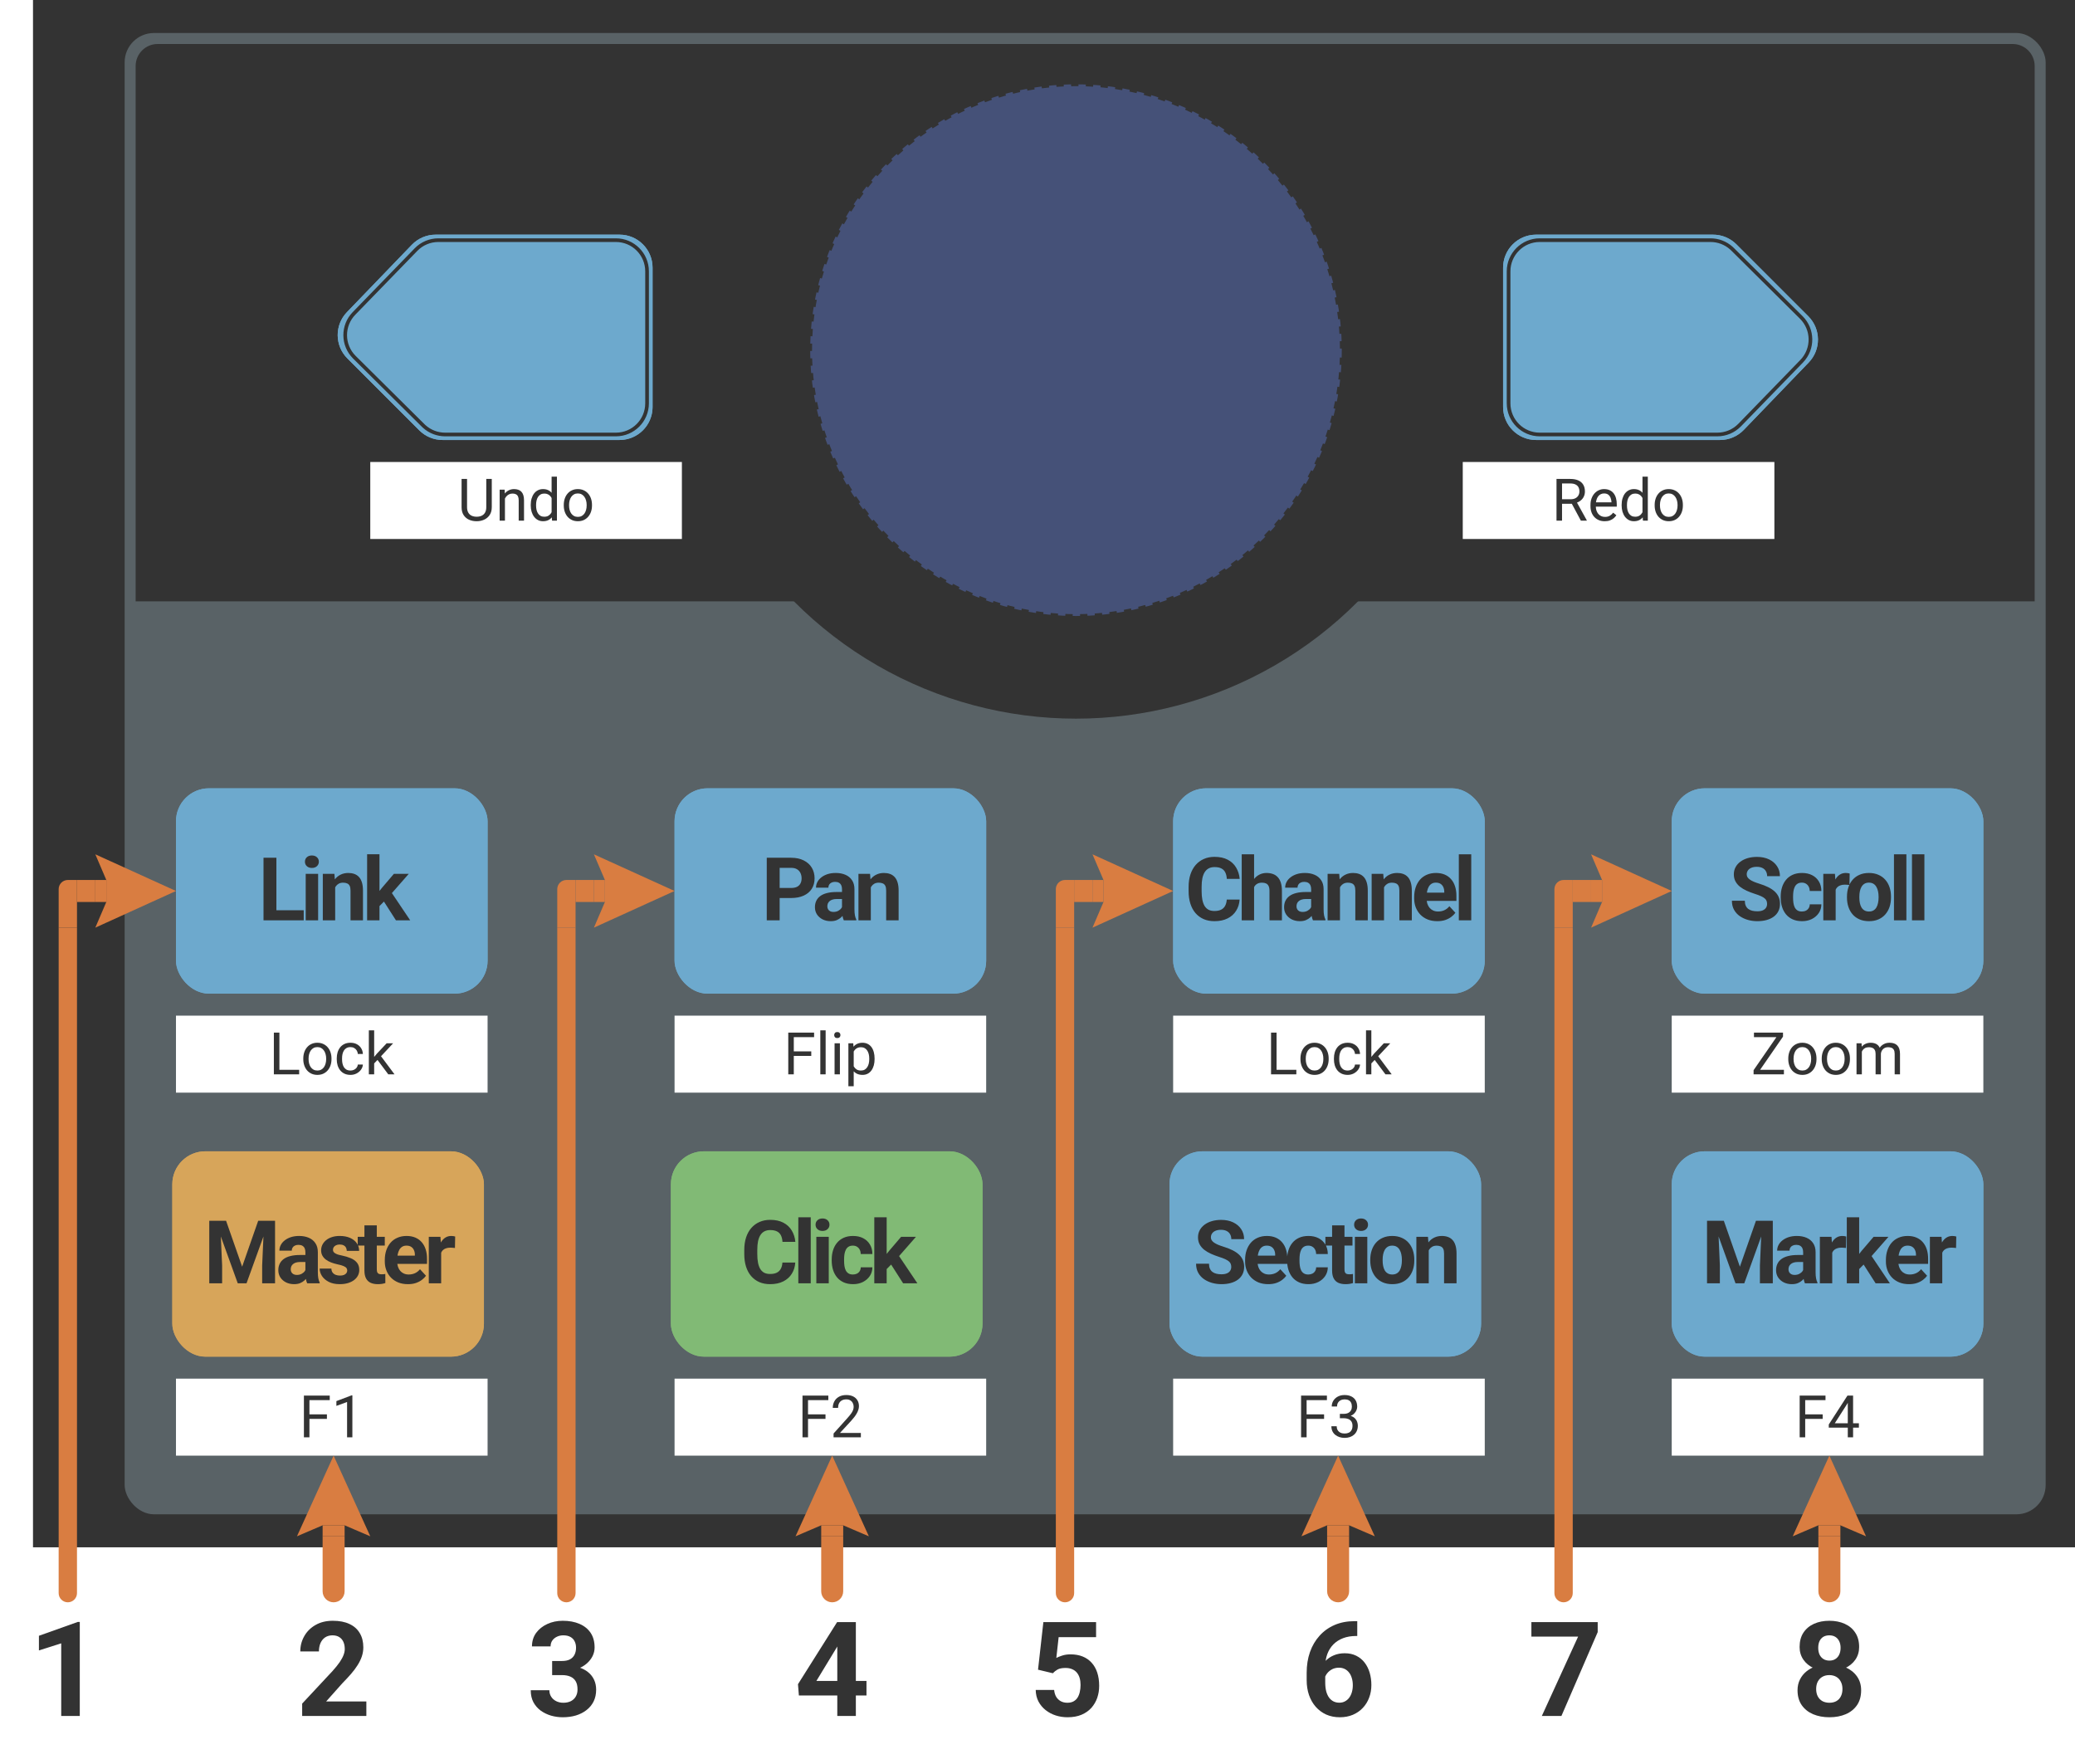 <svg width="566" height="481" viewBox="0 0 566 481" fill="none" xmlns="http://www.w3.org/2000/svg">
<rect x="9" width="557" height="422" fill="#333333"/>
<rect x="34" y="9" width="524" height="404" rx="8" fill="#596266"/>
<path d="M37 18C37 14.686 39.686 12 43 12H549C552.314 12 555 14.686 555 18V164H37V18Z" fill="#333333"/>
<g clip-path="url(#clip0_2616_3599)">
<circle cx="293.5" cy="87.5" r="108.5" fill="#333333"/>
</g>
<g filter="url(#filter0_d_2616_3599)">
<path d="M410 73C410 68.029 414.029 64 419 64H467.272C469.659 64 471.948 64.948 473.636 66.636L493.253 86.253C496.722 89.722 496.774 95.329 493.37 98.862L475.655 117.245C473.958 119.005 471.619 120 469.174 120H419C414.029 120 410 115.971 410 111V73Z" fill="#6DA9CD"/>
<path d="M419 64.5H467.272C469.527 64.5 471.688 65.395 473.282 66.989L492.899 86.606C496.175 89.882 496.224 95.178 493.01 98.515L475.295 116.898C473.693 118.561 471.483 119.5 469.174 119.5H419C414.306 119.5 410.5 115.694 410.5 111V73L410.511 72.562C410.731 68.216 414.216 64.731 418.562 64.511L419 64.5Z" stroke="#6DA9CD"/>
</g>
<g filter="url(#filter1_d_2616_3599)">
<path d="M411 74C411 69.029 415.029 65 420 65H466.589C468.964 65 471.242 65.938 472.928 67.611L491.677 86.21C495.18 89.684 495.232 95.332 491.794 98.87L474.891 116.271C473.196 118.016 470.868 119 468.436 119H420C415.029 119 411 114.971 411 110V74Z" fill="#6DA9CD"/>
<path d="M420 65.5H466.589C468.691 65.5 470.714 66.279 472.271 67.678L472.575 67.966L491.325 86.564C494.633 89.846 494.682 95.18 491.436 98.522L474.532 115.923C472.932 117.57 470.732 118.5 468.436 118.5H420C415.306 118.5 411.5 114.694 411.5 110V74C411.5 69.306 415.306 65.5 420 65.5Z" stroke="#333333"/>
</g>
<g filter="url(#filter2_d_2616_3599)">
<path d="M178 111C178 115.971 173.971 120 169 120L120.728 120C118.341 120 116.052 119.052 114.364 117.364L94.747 97.747C91.278 94.278 91.227 88.671 94.63 85.138L112.345 66.755C114.042 64.995 116.381 64 118.826 64L169 64C173.971 64 178 68.029 178 73L178 111Z" fill="#6DA9CD"/>
<path d="M169 119.5L120.728 119.5C118.473 119.5 116.312 118.605 114.718 117.011L95.101 97.394C91.825 94.118 91.776 88.822 94.99 85.485L112.705 67.102C114.307 65.439 116.517 64.5 118.826 64.5L169 64.5C173.694 64.5 177.5 68.306 177.5 73L177.5 111L177.489 111.437C177.269 115.784 173.784 119.269 169.438 119.489L169 119.5Z" stroke="#6DA9CD"/>
</g>
<g filter="url(#filter3_d_2616_3599)">
<path d="M177 110C177 114.971 172.971 119 168 119L121.411 119C119.036 119 116.758 118.062 115.072 116.389L96.323 97.79C92.82 94.316 92.768 88.668 96.206 85.13L113.109 67.729C114.804 65.984 117.132 65 119.564 65L168 65C172.971 65 177 69.029 177 74L177 110Z" fill="#6DA9CD"/>
<path d="M168 118.5L121.411 118.5C119.309 118.5 117.286 117.721 115.729 116.322L115.425 116.034L96.675 97.436C93.367 94.154 93.318 88.82 96.564 85.478L113.468 68.077C115.068 66.43 117.268 65.5 119.564 65.5L168 65.5C172.694 65.5 176.5 69.306 176.5 74L176.5 110C176.5 114.694 172.694 118.5 168 118.5Z" stroke="#333333"/>
</g>
<g filter="url(#filter4_i_2616_3599)">
<rect x="456" y="215" width="85" height="56" rx="9" fill="#6DA9CD"/>
</g>
<rect x="456.5" y="215.5" width="84" height="55" rx="8.5" stroke="#6DA9CD"/>
<path d="M482.01 246.535C482.01 246.23 481.963 245.957 481.87 245.715C481.784 245.465 481.62 245.238 481.377 245.035C481.135 244.824 480.795 244.617 480.358 244.414C479.92 244.211 479.354 244 478.659 243.781C477.885 243.531 477.151 243.25 476.455 242.938C475.768 242.625 475.159 242.262 474.627 241.848C474.104 241.426 473.69 240.938 473.385 240.383C473.088 239.828 472.94 239.184 472.94 238.449C472.94 237.738 473.096 237.094 473.409 236.516C473.721 235.93 474.159 235.43 474.721 235.016C475.284 234.594 475.948 234.27 476.713 234.043C477.487 233.816 478.334 233.703 479.256 233.703C480.514 233.703 481.612 233.93 482.549 234.383C483.487 234.836 484.213 235.457 484.729 236.246C485.252 237.035 485.514 237.938 485.514 238.953H482.022C482.022 238.453 481.916 238.016 481.705 237.641C481.502 237.258 481.19 236.957 480.768 236.738C480.354 236.52 479.83 236.41 479.198 236.41C478.588 236.41 478.08 236.504 477.674 236.691C477.268 236.871 476.963 237.117 476.76 237.43C476.557 237.734 476.455 238.078 476.455 238.461C476.455 238.75 476.526 239.012 476.666 239.246C476.815 239.48 477.034 239.699 477.323 239.902C477.612 240.105 477.967 240.297 478.389 240.477C478.811 240.656 479.299 240.832 479.854 241.004C480.784 241.285 481.6 241.602 482.303 241.953C483.014 242.305 483.608 242.699 484.084 243.137C484.561 243.574 484.92 244.07 485.163 244.625C485.405 245.18 485.526 245.809 485.526 246.512C485.526 247.254 485.381 247.918 485.092 248.504C484.803 249.09 484.385 249.586 483.838 249.992C483.291 250.398 482.639 250.707 481.881 250.918C481.123 251.129 480.276 251.234 479.338 251.234C478.495 251.234 477.663 251.125 476.842 250.906C476.022 250.68 475.276 250.34 474.604 249.887C473.94 249.434 473.409 248.855 473.01 248.152C472.612 247.449 472.413 246.617 472.413 245.656H475.94C475.94 246.188 476.022 246.637 476.186 247.004C476.35 247.371 476.58 247.668 476.877 247.895C477.182 248.121 477.541 248.285 477.955 248.387C478.377 248.488 478.838 248.539 479.338 248.539C479.948 248.539 480.448 248.453 480.838 248.281C481.237 248.109 481.53 247.871 481.717 247.566C481.913 247.262 482.01 246.918 482.01 246.535ZM491.504 248.598C491.918 248.598 492.285 248.52 492.605 248.363C492.926 248.199 493.176 247.973 493.355 247.684C493.543 247.387 493.64 247.039 493.648 246.641H496.824C496.816 247.531 496.578 248.324 496.109 249.02C495.64 249.707 495.012 250.25 494.222 250.648C493.433 251.039 492.551 251.234 491.574 251.234C490.59 251.234 489.73 251.07 488.996 250.742C488.269 250.414 487.664 249.961 487.18 249.383C486.695 248.797 486.332 248.117 486.09 247.344C485.847 246.562 485.726 245.727 485.726 244.836V244.496C485.726 243.598 485.847 242.762 486.09 241.988C486.332 241.207 486.695 240.527 487.18 239.949C487.664 239.363 488.269 238.906 488.996 238.578C489.722 238.25 490.574 238.086 491.551 238.086C492.59 238.086 493.5 238.285 494.281 238.684C495.07 239.082 495.687 239.652 496.133 240.395C496.586 241.129 496.816 242 496.824 243.008H493.648C493.64 242.586 493.551 242.203 493.379 241.859C493.215 241.516 492.972 241.242 492.652 241.039C492.34 240.828 491.953 240.723 491.492 240.723C491 240.723 490.597 240.828 490.285 241.039C489.972 241.242 489.73 241.523 489.558 241.883C489.387 242.234 489.265 242.637 489.195 243.09C489.133 243.535 489.101 244.004 489.101 244.496V244.836C489.101 245.328 489.133 245.801 489.195 246.254C489.258 246.707 489.375 247.109 489.547 247.461C489.726 247.812 489.972 248.09 490.285 248.293C490.597 248.496 491.004 248.598 491.504 248.598ZM500.716 241.086V251H497.341V238.32H500.517L500.716 241.086ZM504.536 238.238L504.478 241.367C504.314 241.344 504.115 241.324 503.88 241.309C503.654 241.285 503.447 241.273 503.259 241.273C502.783 241.273 502.368 241.336 502.017 241.461C501.673 241.578 501.384 241.754 501.15 241.988C500.923 242.223 500.751 242.508 500.634 242.844C500.525 243.18 500.462 243.562 500.447 243.992L499.767 243.781C499.767 242.961 499.849 242.207 500.013 241.52C500.177 240.824 500.415 240.219 500.728 239.703C501.048 239.188 501.439 238.789 501.9 238.508C502.361 238.227 502.888 238.086 503.482 238.086C503.669 238.086 503.861 238.102 504.056 238.133C504.251 238.156 504.411 238.191 504.536 238.238ZM503.8 244.789V244.543C503.8 243.613 503.932 242.758 504.198 241.977C504.464 241.188 504.85 240.504 505.358 239.926C505.866 239.348 506.491 238.898 507.233 238.578C507.975 238.25 508.827 238.086 509.788 238.086C510.749 238.086 511.604 238.25 512.354 238.578C513.104 238.898 513.733 239.348 514.241 239.926C514.757 240.504 515.147 241.188 515.413 241.977C515.678 242.758 515.811 243.613 515.811 244.543V244.789C515.811 245.711 515.678 246.566 515.413 247.355C515.147 248.137 514.757 248.82 514.241 249.406C513.733 249.984 513.108 250.434 512.366 250.754C511.624 251.074 510.772 251.234 509.811 251.234C508.85 251.234 507.995 251.074 507.245 250.754C506.503 250.434 505.874 249.984 505.358 249.406C504.85 248.82 504.464 248.137 504.198 247.355C503.932 246.566 503.8 245.711 503.8 244.789ZM507.175 244.543V244.789C507.175 245.32 507.221 245.816 507.315 246.277C507.409 246.738 507.557 247.145 507.76 247.496C507.971 247.84 508.245 248.109 508.581 248.305C508.917 248.5 509.327 248.598 509.811 248.598C510.28 248.598 510.682 248.5 511.018 248.305C511.354 248.109 511.624 247.84 511.827 247.496C512.03 247.145 512.178 246.738 512.272 246.277C512.374 245.816 512.425 245.32 512.425 244.789V244.543C512.425 244.027 512.374 243.543 512.272 243.09C512.178 242.629 512.026 242.223 511.815 241.871C511.612 241.512 511.342 241.23 511.007 241.027C510.671 240.824 510.264 240.723 509.788 240.723C509.311 240.723 508.905 240.824 508.569 241.027C508.241 241.23 507.971 241.512 507.76 241.871C507.557 242.223 507.409 242.629 507.315 243.09C507.221 243.543 507.175 244.027 507.175 244.543ZM520.008 233V251H516.621V233H520.008ZM524.92 233V251H521.533V233H524.92Z" fill="#333333"/>
<g filter="url(#filter5_i_2616_3599)">
<rect x="320" y="215" width="85" height="56" rx="9" fill="#6DA9CD"/>
</g>
<rect x="320.5" y="215.5" width="84" height="55" rx="8.5" stroke="#6DA9CD"/>
<path d="M334.625 245.34H338.129C338.058 246.488 337.742 247.508 337.179 248.398C336.625 249.289 335.847 249.984 334.847 250.484C333.855 250.984 332.66 251.234 331.261 251.234C330.168 251.234 329.187 251.047 328.32 250.672C327.453 250.289 326.711 249.742 326.093 249.031C325.484 248.32 325.019 247.461 324.699 246.453C324.379 245.445 324.218 244.316 324.218 243.066V241.883C324.218 240.633 324.382 239.504 324.711 238.496C325.047 237.48 325.523 236.617 326.14 235.906C326.765 235.195 327.511 234.648 328.379 234.266C329.246 233.883 330.215 233.691 331.285 233.691C332.707 233.691 333.906 233.949 334.882 234.465C335.867 234.98 336.629 235.691 337.168 236.598C337.715 237.504 338.043 238.535 338.152 239.691H334.636C334.597 239.004 334.461 238.422 334.226 237.945C333.992 237.461 333.636 237.098 333.16 236.855C332.691 236.605 332.066 236.48 331.285 236.48C330.699 236.48 330.187 236.59 329.75 236.809C329.312 237.027 328.945 237.359 328.648 237.805C328.351 238.25 328.129 238.812 327.98 239.492C327.84 240.164 327.769 240.953 327.769 241.859V243.066C327.769 243.949 327.836 244.727 327.968 245.398C328.101 246.062 328.304 246.625 328.578 247.086C328.859 247.539 329.218 247.883 329.656 248.117C330.101 248.344 330.636 248.457 331.261 248.457C331.996 248.457 332.601 248.34 333.078 248.105C333.554 247.871 333.918 247.523 334.168 247.062C334.425 246.602 334.578 246.027 334.625 245.34ZM342.079 233V251H338.704V233H342.079ZM341.599 244.215H340.673C340.681 243.332 340.798 242.52 341.025 241.777C341.251 241.027 341.575 240.379 341.997 239.832C342.419 239.277 342.923 238.848 343.509 238.543C344.103 238.238 344.759 238.086 345.478 238.086C346.103 238.086 346.669 238.176 347.177 238.355C347.692 238.527 348.134 238.809 348.501 239.199C348.876 239.582 349.165 240.086 349.368 240.711C349.571 241.336 349.673 242.094 349.673 242.984V251H346.275V242.961C346.275 242.398 346.192 241.957 346.028 241.637C345.872 241.309 345.642 241.078 345.337 240.945C345.04 240.805 344.673 240.734 344.235 240.734C343.751 240.734 343.337 240.824 342.993 241.004C342.657 241.184 342.388 241.434 342.185 241.754C341.982 242.066 341.833 242.434 341.739 242.855C341.646 243.277 341.599 243.73 341.599 244.215ZM357.643 248.141V242.492C357.643 242.086 357.577 241.738 357.444 241.449C357.311 241.152 357.104 240.922 356.823 240.758C356.549 240.594 356.194 240.512 355.756 240.512C355.381 240.512 355.057 240.578 354.784 240.711C354.51 240.836 354.299 241.02 354.151 241.262C354.002 241.496 353.928 241.773 353.928 242.094H350.553C350.553 241.555 350.678 241.043 350.928 240.559C351.178 240.074 351.542 239.648 352.018 239.281C352.495 238.906 353.061 238.613 353.717 238.402C354.381 238.191 355.124 238.086 355.944 238.086C356.928 238.086 357.803 238.25 358.569 238.578C359.335 238.906 359.936 239.398 360.374 240.055C360.819 240.711 361.042 241.531 361.042 242.516V247.941C361.042 248.637 361.085 249.207 361.17 249.652C361.256 250.09 361.381 250.473 361.545 250.801V251H358.135C357.971 250.656 357.846 250.227 357.76 249.711C357.682 249.188 357.643 248.664 357.643 248.141ZM358.088 243.277L358.112 245.188H356.225C355.78 245.188 355.393 245.238 355.065 245.34C354.737 245.441 354.467 245.586 354.256 245.773C354.045 245.953 353.889 246.164 353.788 246.406C353.694 246.648 353.647 246.914 353.647 247.203C353.647 247.492 353.713 247.754 353.846 247.988C353.979 248.215 354.17 248.395 354.42 248.527C354.67 248.652 354.963 248.715 355.299 248.715C355.807 248.715 356.249 248.613 356.624 248.41C356.999 248.207 357.288 247.957 357.491 247.66C357.702 247.363 357.811 247.082 357.819 246.816L358.71 248.246C358.585 248.566 358.413 248.898 358.194 249.242C357.983 249.586 357.713 249.91 357.385 250.215C357.057 250.512 356.663 250.758 356.202 250.953C355.741 251.141 355.194 251.234 354.561 251.234C353.756 251.234 353.026 251.074 352.37 250.754C351.721 250.426 351.206 249.977 350.823 249.406C350.448 248.828 350.26 248.172 350.26 247.438C350.26 246.773 350.385 246.184 350.635 245.668C350.885 245.152 351.252 244.719 351.737 244.367C352.229 244.008 352.842 243.738 353.577 243.559C354.311 243.371 355.163 243.277 356.131 243.277H358.088ZM365.508 241.027V251H362.133V238.32H365.297L365.508 241.027ZM365.016 244.215H364.102C364.102 243.277 364.223 242.434 364.465 241.684C364.707 240.926 365.047 240.281 365.484 239.75C365.922 239.211 366.441 238.801 367.043 238.52C367.652 238.23 368.332 238.086 369.082 238.086C369.676 238.086 370.219 238.172 370.711 238.344C371.203 238.516 371.625 238.789 371.977 239.164C372.336 239.539 372.609 240.035 372.797 240.652C372.992 241.27 373.09 242.023 373.09 242.914V251H369.691V242.902C369.691 242.34 369.613 241.902 369.457 241.59C369.301 241.277 369.07 241.059 368.766 240.934C368.469 240.801 368.102 240.734 367.664 240.734C367.211 240.734 366.816 240.824 366.48 241.004C366.152 241.184 365.879 241.434 365.66 241.754C365.449 242.066 365.289 242.434 365.18 242.855C365.07 243.277 365.016 243.73 365.016 244.215ZM377.521 241.027V251H374.146V238.32H377.31L377.521 241.027ZM377.029 244.215H376.115C376.115 243.277 376.236 242.434 376.478 241.684C376.72 240.926 377.06 240.281 377.497 239.75C377.935 239.211 378.455 238.801 379.056 238.52C379.665 238.23 380.345 238.086 381.095 238.086C381.689 238.086 382.232 238.172 382.724 238.344C383.216 238.516 383.638 238.789 383.99 239.164C384.349 239.539 384.622 240.035 384.81 240.652C385.005 241.27 385.103 242.023 385.103 242.914V251H381.705V242.902C381.705 242.34 381.626 241.902 381.47 241.59C381.314 241.277 381.083 241.059 380.779 240.934C380.482 240.801 380.115 240.734 379.677 240.734C379.224 240.734 378.83 240.824 378.494 241.004C378.165 241.184 377.892 241.434 377.673 241.754C377.462 242.066 377.302 242.434 377.193 242.855C377.083 243.277 377.029 243.73 377.029 244.215ZM392.065 251.234C391.081 251.234 390.198 251.078 389.417 250.766C388.636 250.445 387.972 250.004 387.425 249.441C386.886 248.879 386.472 248.227 386.182 247.484C385.893 246.734 385.749 245.938 385.749 245.094V244.625C385.749 243.664 385.886 242.785 386.159 241.988C386.432 241.191 386.823 240.5 387.331 239.914C387.847 239.328 388.472 238.879 389.206 238.566C389.94 238.246 390.768 238.086 391.69 238.086C392.589 238.086 393.386 238.234 394.081 238.531C394.776 238.828 395.358 239.25 395.827 239.797C396.304 240.344 396.663 241 396.905 241.766C397.147 242.523 397.268 243.367 397.268 244.297V245.703H387.19V243.453H393.952V243.195C393.952 242.727 393.866 242.309 393.694 241.941C393.53 241.566 393.28 241.27 392.944 241.051C392.608 240.832 392.179 240.723 391.655 240.723C391.21 240.723 390.827 240.82 390.507 241.016C390.186 241.211 389.925 241.484 389.722 241.836C389.526 242.188 389.378 242.602 389.276 243.078C389.182 243.547 389.136 244.062 389.136 244.625V245.094C389.136 245.602 389.206 246.07 389.347 246.5C389.495 246.93 389.702 247.301 389.968 247.613C390.241 247.926 390.569 248.168 390.952 248.34C391.343 248.512 391.784 248.598 392.276 248.598C392.886 248.598 393.452 248.48 393.975 248.246C394.507 248.004 394.964 247.641 395.347 247.156L396.987 248.938C396.722 249.32 396.358 249.688 395.897 250.039C395.444 250.391 394.897 250.68 394.257 250.906C393.616 251.125 392.886 251.234 392.065 251.234ZM401.313 233V251H397.926V233H401.313Z" fill="#333333"/>
<g filter="url(#filter6_i_2616_3599)">
<rect x="184" y="215" width="85" height="56" rx="9" fill="#6DA9CD"/>
</g>
<rect x="184.5" y="215.5" width="84" height="55" rx="8.5" stroke="#6DA9CD"/>
<path d="M215.795 244.918H211.448V242.176H215.795C216.467 242.176 217.014 242.066 217.436 241.848C217.858 241.621 218.167 241.309 218.362 240.91C218.557 240.512 218.655 240.062 218.655 239.562C218.655 239.055 218.557 238.582 218.362 238.145C218.167 237.707 217.858 237.355 217.436 237.09C217.014 236.824 216.467 236.691 215.795 236.691H212.667V251H209.151V233.938H215.795C217.131 233.938 218.276 234.18 219.229 234.664C220.19 235.141 220.924 235.801 221.432 236.645C221.94 237.488 222.194 238.453 222.194 239.539C222.194 240.641 221.94 241.594 221.432 242.398C220.924 243.203 220.19 243.824 219.229 244.262C218.276 244.699 217.131 244.918 215.795 244.918ZM229.672 248.141V242.492C229.672 242.086 229.605 241.738 229.473 241.449C229.34 241.152 229.133 240.922 228.852 240.758C228.578 240.594 228.223 240.512 227.785 240.512C227.41 240.512 227.086 240.578 226.812 240.711C226.539 240.836 226.328 241.02 226.18 241.262C226.031 241.496 225.957 241.773 225.957 242.094H222.582C222.582 241.555 222.707 241.043 222.957 240.559C223.207 240.074 223.57 239.648 224.047 239.281C224.523 238.906 225.09 238.613 225.746 238.402C226.41 238.191 227.152 238.086 227.973 238.086C228.957 238.086 229.832 238.25 230.598 238.578C231.363 238.906 231.965 239.398 232.402 240.055C232.848 240.711 233.07 241.531 233.07 242.516V247.941C233.07 248.637 233.113 249.207 233.199 249.652C233.285 250.09 233.41 250.473 233.574 250.801V251H230.164C230 250.656 229.875 250.227 229.789 249.711C229.711 249.188 229.672 248.664 229.672 248.141ZM230.117 243.277L230.141 245.188H228.254C227.809 245.188 227.422 245.238 227.094 245.34C226.766 245.441 226.496 245.586 226.285 245.773C226.074 245.953 225.918 246.164 225.816 246.406C225.723 246.648 225.676 246.914 225.676 247.203C225.676 247.492 225.742 247.754 225.875 247.988C226.008 248.215 226.199 248.395 226.449 248.527C226.699 248.652 226.992 248.715 227.328 248.715C227.836 248.715 228.277 248.613 228.652 248.41C229.027 248.207 229.316 247.957 229.52 247.66C229.73 247.363 229.84 247.082 229.848 246.816L230.738 248.246C230.613 248.566 230.441 248.898 230.223 249.242C230.012 249.586 229.742 249.91 229.414 250.215C229.086 250.512 228.691 250.758 228.23 250.953C227.77 251.141 227.223 251.234 226.59 251.234C225.785 251.234 225.055 251.074 224.398 250.754C223.75 250.426 223.234 249.977 222.852 249.406C222.477 248.828 222.289 248.172 222.289 247.438C222.289 246.773 222.414 246.184 222.664 245.668C222.914 245.152 223.281 244.719 223.766 244.367C224.258 244.008 224.871 243.738 225.605 243.559C226.34 243.371 227.191 243.277 228.16 243.277H230.117ZM237.537 241.027V251H234.162V238.32H237.326L237.537 241.027ZM237.044 244.215H236.13C236.13 243.277 236.251 242.434 236.494 241.684C236.736 240.926 237.076 240.281 237.513 239.75C237.951 239.211 238.47 238.801 239.072 238.52C239.681 238.23 240.361 238.086 241.111 238.086C241.705 238.086 242.247 238.172 242.74 238.344C243.232 238.516 243.654 238.789 244.005 239.164C244.365 239.539 244.638 240.035 244.826 240.652C245.021 241.27 245.119 242.023 245.119 242.914V251H241.72V242.902C241.72 242.34 241.642 241.902 241.486 241.59C241.33 241.277 241.099 241.059 240.794 240.934C240.497 240.801 240.13 240.734 239.693 240.734C239.24 240.734 238.845 240.824 238.509 241.004C238.181 241.184 237.908 241.434 237.689 241.754C237.478 242.066 237.318 242.434 237.208 242.855C237.099 243.277 237.044 243.73 237.044 244.215Z" fill="#333333"/>
<g filter="url(#filter7_i_2616_3599)">
<rect x="48" y="215" width="85" height="56" rx="9" fill="#6DA9CD"/>
</g>
<rect x="48.5" y="215.5" width="84" height="55" rx="8.5" stroke="#6DA9CD"/>
<path d="M82.847 248.258V251H74.258V248.258H82.847ZM75.394 233.938V251H71.879V233.938H75.394ZM86.775 238.32V251H83.388V238.32H86.775ZM83.177 235.016C83.177 234.523 83.349 234.117 83.693 233.797C84.036 233.477 84.497 233.316 85.076 233.316C85.646 233.316 86.103 233.477 86.447 233.797C86.798 234.117 86.974 234.523 86.974 235.016C86.974 235.508 86.798 235.914 86.447 236.234C86.103 236.555 85.646 236.715 85.076 236.715C84.497 236.715 84.036 236.555 83.693 236.234C83.349 235.914 83.177 235.508 83.177 235.016ZM91.428 241.027V251H88.053V238.32H91.218L91.428 241.027ZM90.936 244.215H90.022C90.022 243.277 90.143 242.434 90.385 241.684C90.628 240.926 90.968 240.281 91.405 239.75C91.843 239.211 92.362 238.801 92.964 238.52C93.573 238.23 94.253 238.086 95.003 238.086C95.596 238.086 96.139 238.172 96.632 238.344C97.124 238.516 97.546 238.789 97.897 239.164C98.257 239.539 98.53 240.035 98.718 240.652C98.913 241.27 99.01 242.023 99.01 242.914V251H95.612V242.902C95.612 242.34 95.534 241.902 95.378 241.59C95.221 241.277 94.991 241.059 94.686 240.934C94.389 240.801 94.022 240.734 93.585 240.734C93.132 240.734 92.737 240.824 92.401 241.004C92.073 241.184 91.799 241.434 91.581 241.754C91.37 242.066 91.21 242.434 91.1 242.855C90.991 243.277 90.936 243.73 90.936 244.215ZM103.512 232.988V251H100.137V232.988H103.512ZM111.504 238.32L105.996 244.602L103.043 247.59L101.813 245.152L104.156 242.176L107.449 238.32H111.504ZM108 251L104.25 245.141L106.582 243.102L111.891 251H108Z" fill="#333333"/>
<g filter="url(#filter8_i_2616_3599)">
<rect x="47" y="314" width="85" height="56" rx="9" fill="#D7A55A"/>
</g>
<rect x="47.5" y="314.5" width="84" height="55" rx="8.5" stroke="#D7A55A"/>
<path d="M58.69 332.938H61.666L66.049 345.465L70.432 332.938H73.409L67.245 350H64.854L58.69 332.938ZM57.084 332.938H60.049L60.588 345.148V350H57.084V332.938ZM72.049 332.938H75.026V350H71.51V345.148L72.049 332.938ZM83.301 347.141V341.492C83.301 341.086 83.234 340.738 83.101 340.449C82.969 340.152 82.762 339.922 82.48 339.758C82.207 339.594 81.851 339.512 81.414 339.512C81.039 339.512 80.715 339.578 80.441 339.711C80.168 339.836 79.957 340.02 79.808 340.262C79.66 340.496 79.586 340.773 79.586 341.094H76.211C76.211 340.555 76.336 340.043 76.586 339.559C76.836 339.074 77.199 338.648 77.676 338.281C78.152 337.906 78.719 337.613 79.375 337.402C80.039 337.191 80.781 337.086 81.601 337.086C82.586 337.086 83.461 337.25 84.226 337.578C84.992 337.906 85.594 338.398 86.031 339.055C86.476 339.711 86.699 340.531 86.699 341.516V346.941C86.699 347.637 86.742 348.207 86.828 348.652C86.914 349.09 87.039 349.473 87.203 349.801V350H83.793C83.629 349.656 83.504 349.227 83.418 348.711C83.34 348.188 83.301 347.664 83.301 347.141ZM83.746 342.277L83.769 344.188H81.883C81.437 344.188 81.051 344.238 80.722 344.34C80.394 344.441 80.125 344.586 79.914 344.773C79.703 344.953 79.547 345.164 79.445 345.406C79.351 345.648 79.305 345.914 79.305 346.203C79.305 346.492 79.371 346.754 79.504 346.988C79.637 347.215 79.828 347.395 80.078 347.527C80.328 347.652 80.621 347.715 80.957 347.715C81.465 347.715 81.906 347.613 82.281 347.41C82.656 347.207 82.945 346.957 83.148 346.66C83.359 346.363 83.469 346.082 83.476 345.816L84.367 347.246C84.242 347.566 84.07 347.898 83.851 348.242C83.641 348.586 83.371 348.91 83.043 349.215C82.715 349.512 82.32 349.758 81.859 349.953C81.398 350.141 80.851 350.234 80.219 350.234C79.414 350.234 78.683 350.074 78.027 349.754C77.379 349.426 76.863 348.977 76.48 348.406C76.105 347.828 75.918 347.172 75.918 346.438C75.918 345.773 76.043 345.184 76.293 344.668C76.543 344.152 76.91 343.719 77.394 343.367C77.887 343.008 78.5 342.738 79.234 342.559C79.969 342.371 80.82 342.277 81.789 342.277H83.746ZM94.716 346.496C94.716 346.254 94.646 346.035 94.505 345.84C94.365 345.645 94.103 345.465 93.72 345.301C93.345 345.129 92.802 344.973 92.091 344.832C91.451 344.691 90.853 344.516 90.298 344.305C89.751 344.086 89.275 343.824 88.868 343.52C88.47 343.215 88.157 342.855 87.931 342.441C87.704 342.02 87.591 341.539 87.591 341C87.591 340.469 87.704 339.969 87.931 339.5C88.165 339.031 88.497 338.617 88.927 338.258C89.365 337.891 89.896 337.605 90.521 337.402C91.154 337.191 91.865 337.086 92.654 337.086C93.755 337.086 94.701 337.262 95.49 337.613C96.286 337.965 96.896 338.449 97.318 339.066C97.747 339.676 97.962 340.371 97.962 341.152H94.587C94.587 340.824 94.517 340.531 94.376 340.273C94.243 340.008 94.032 339.801 93.743 339.652C93.462 339.496 93.095 339.418 92.642 339.418C92.267 339.418 91.943 339.484 91.669 339.617C91.396 339.742 91.185 339.914 91.036 340.133C90.896 340.344 90.826 340.578 90.826 340.836C90.826 341.031 90.865 341.207 90.943 341.363C91.029 341.512 91.165 341.648 91.353 341.773C91.54 341.898 91.782 342.016 92.079 342.125C92.384 342.227 92.759 342.32 93.204 342.406C94.118 342.594 94.935 342.84 95.654 343.145C96.372 343.441 96.943 343.848 97.365 344.363C97.786 344.871 97.997 345.539 97.997 346.367C97.997 346.93 97.872 347.445 97.622 347.914C97.372 348.383 97.013 348.793 96.544 349.145C96.076 349.488 95.513 349.758 94.857 349.953C94.208 350.141 93.478 350.234 92.665 350.234C91.486 350.234 90.486 350.023 89.665 349.602C88.853 349.18 88.236 348.645 87.814 347.996C87.4 347.34 87.193 346.668 87.193 345.98H90.392C90.407 346.441 90.525 346.812 90.743 347.094C90.97 347.375 91.255 347.578 91.599 347.703C91.951 347.828 92.329 347.891 92.736 347.891C93.173 347.891 93.536 347.832 93.826 347.715C94.115 347.59 94.333 347.426 94.482 347.223C94.638 347.012 94.716 346.77 94.716 346.496ZM104.96 337.32V339.711H97.577V337.32H104.96ZM99.405 334.191H102.78V346.18C102.78 346.547 102.827 346.828 102.921 347.023C103.022 347.219 103.171 347.355 103.366 347.434C103.561 347.504 103.807 347.539 104.104 347.539C104.315 347.539 104.503 347.531 104.667 347.516C104.839 347.492 104.983 347.469 105.1 347.445L105.112 349.93C104.823 350.023 104.51 350.098 104.175 350.152C103.839 350.207 103.467 350.234 103.061 350.234C102.319 350.234 101.671 350.113 101.116 349.871C100.569 349.621 100.147 349.223 99.85 348.676C99.553 348.129 99.405 347.41 99.405 346.52V334.191ZM111.277 350.234C110.293 350.234 109.41 350.078 108.629 349.766C107.848 349.445 107.184 349.004 106.637 348.441C106.098 347.879 105.684 347.227 105.395 346.484C105.106 345.734 104.961 344.938 104.961 344.094V343.625C104.961 342.664 105.098 341.785 105.371 340.988C105.645 340.191 106.035 339.5 106.543 338.914C107.059 338.328 107.684 337.879 108.418 337.566C109.152 337.246 109.981 337.086 110.902 337.086C111.801 337.086 112.598 337.234 113.293 337.531C113.988 337.828 114.57 338.25 115.039 338.797C115.516 339.344 115.875 340 116.117 340.766C116.36 341.523 116.481 342.367 116.481 343.297V344.703H106.402V342.453H113.164V342.195C113.164 341.727 113.078 341.309 112.906 340.941C112.742 340.566 112.492 340.27 112.156 340.051C111.82 339.832 111.391 339.723 110.867 339.723C110.422 339.723 110.039 339.82 109.719 340.016C109.399 340.211 109.137 340.484 108.934 340.836C108.738 341.188 108.59 341.602 108.488 342.078C108.395 342.547 108.348 343.062 108.348 343.625V344.094C108.348 344.602 108.418 345.07 108.559 345.5C108.707 345.93 108.914 346.301 109.18 346.613C109.453 346.926 109.781 347.168 110.164 347.34C110.555 347.512 110.996 347.598 111.488 347.598C112.098 347.598 112.664 347.48 113.188 347.246C113.719 347.004 114.176 346.641 114.559 346.156L116.199 347.938C115.934 348.32 115.57 348.688 115.11 349.039C114.656 349.391 114.11 349.68 113.469 349.906C112.828 350.125 112.098 350.234 111.277 350.234ZM120.337 340.086V350H116.962V337.32H120.138L120.337 340.086ZM124.158 337.238L124.099 340.367C123.935 340.344 123.736 340.324 123.502 340.309C123.275 340.285 123.068 340.273 122.88 340.273C122.404 340.273 121.99 340.336 121.638 340.461C121.295 340.578 121.005 340.754 120.771 340.988C120.545 341.223 120.373 341.508 120.255 341.844C120.146 342.18 120.084 342.562 120.068 342.992L119.388 342.781C119.388 341.961 119.47 341.207 119.634 340.52C119.798 339.824 120.037 339.219 120.349 338.703C120.67 338.188 121.06 337.789 121.521 337.508C121.982 337.227 122.509 337.086 123.103 337.086C123.291 337.086 123.482 337.102 123.677 337.133C123.873 337.156 124.033 337.191 124.158 337.238Z" fill="#333333"/>
<g filter="url(#filter9_i_2616_3599)">
<rect x="183" y="314" width="85" height="56" rx="9" fill="#81BA75"/>
</g>
<rect x="183.5" y="314.5" width="84" height="55" rx="8.5" stroke="#81BA75"/>
<path d="M213.423 344.34H216.927C216.857 345.488 216.54 346.508 215.978 347.398C215.423 348.289 214.646 348.984 213.646 349.484C212.653 349.984 211.458 350.234 210.06 350.234C208.966 350.234 207.985 350.047 207.118 349.672C206.251 349.289 205.509 348.742 204.892 348.031C204.282 347.32 203.818 346.461 203.497 345.453C203.177 344.445 203.017 343.316 203.017 342.066V340.883C203.017 339.633 203.181 338.504 203.509 337.496C203.845 336.48 204.321 335.617 204.939 334.906C205.564 334.195 206.31 333.648 207.177 333.266C208.044 332.883 209.013 332.691 210.083 332.691C211.505 332.691 212.704 332.949 213.681 333.465C214.665 333.98 215.427 334.691 215.966 335.598C216.513 336.504 216.841 337.535 216.95 338.691H213.435C213.396 338.004 213.259 337.422 213.025 336.945C212.79 336.461 212.435 336.098 211.958 335.855C211.489 335.605 210.864 335.48 210.083 335.48C209.497 335.48 208.985 335.59 208.548 335.809C208.11 336.027 207.743 336.359 207.446 336.805C207.15 337.25 206.927 337.812 206.778 338.492C206.638 339.164 206.568 339.953 206.568 340.859V342.066C206.568 342.949 206.634 343.727 206.767 344.398C206.9 345.062 207.103 345.625 207.376 346.086C207.657 346.539 208.017 346.883 208.454 347.117C208.9 347.344 209.435 347.457 210.06 347.457C210.794 347.457 211.4 347.34 211.876 347.105C212.353 346.871 212.716 346.523 212.966 346.062C213.224 345.602 213.376 345.027 213.423 344.34ZM221.147 332V350H217.76V332H221.147ZM226.059 337.32V350H222.672V337.32H226.059ZM222.461 334.016C222.461 333.523 222.633 333.117 222.977 332.797C223.32 332.477 223.781 332.316 224.359 332.316C224.93 332.316 225.387 332.477 225.73 332.797C226.082 333.117 226.258 333.523 226.258 334.016C226.258 334.508 226.082 334.914 225.73 335.234C225.387 335.555 224.93 335.715 224.359 335.715C223.781 335.715 223.32 335.555 222.977 335.234C222.633 334.914 222.461 334.508 222.461 334.016ZM232.646 347.598C233.06 347.598 233.427 347.52 233.748 347.363C234.068 347.199 234.318 346.973 234.498 346.684C234.685 346.387 234.783 346.039 234.79 345.641H237.966C237.958 346.531 237.72 347.324 237.251 348.02C236.783 348.707 236.154 349.25 235.365 349.648C234.576 350.039 233.693 350.234 232.716 350.234C231.732 350.234 230.873 350.07 230.138 349.742C229.412 349.414 228.806 348.961 228.322 348.383C227.837 347.797 227.474 347.117 227.232 346.344C226.99 345.562 226.869 344.727 226.869 343.836V343.496C226.869 342.598 226.99 341.762 227.232 340.988C227.474 340.207 227.837 339.527 228.322 338.949C228.806 338.363 229.412 337.906 230.138 337.578C230.865 337.25 231.716 337.086 232.693 337.086C233.732 337.086 234.642 337.285 235.423 337.684C236.212 338.082 236.83 338.652 237.275 339.395C237.728 340.129 237.958 341 237.966 342.008H234.79C234.783 341.586 234.693 341.203 234.521 340.859C234.357 340.516 234.115 340.242 233.794 340.039C233.482 339.828 233.095 339.723 232.634 339.723C232.142 339.723 231.74 339.828 231.427 340.039C231.115 340.242 230.873 340.523 230.701 340.883C230.529 341.234 230.408 341.637 230.337 342.09C230.275 342.535 230.244 343.004 230.244 343.496V343.836C230.244 344.328 230.275 344.801 230.337 345.254C230.4 345.707 230.517 346.109 230.689 346.461C230.869 346.812 231.115 347.09 231.427 347.293C231.74 347.496 232.146 347.598 232.646 347.598ZM241.858 331.988V350H238.483V331.988H241.858ZM249.85 337.32L244.343 343.602L241.39 346.59L240.159 344.152L242.503 341.176L245.796 337.32H249.85ZM246.347 350L242.597 344.141L244.929 342.102L250.237 350H246.347Z" fill="#333333"/>
<g filter="url(#filter10_i_2616_3599)">
<rect x="319" y="314" width="85" height="56" rx="9" fill="#6DA9CD"/>
</g>
<rect x="319.5" y="314.5" width="84" height="55" rx="8.5" stroke="#6DA9CD"/>
<path d="M335.851 345.535C335.851 345.23 335.804 344.957 335.711 344.715C335.625 344.465 335.461 344.238 335.218 344.035C334.976 343.824 334.636 343.617 334.199 343.414C333.761 343.211 333.195 343 332.5 342.781C331.726 342.531 330.992 342.25 330.297 341.938C329.609 341.625 329 341.262 328.468 340.848C327.945 340.426 327.531 339.938 327.226 339.383C326.929 338.828 326.781 338.184 326.781 337.449C326.781 336.738 326.937 336.094 327.25 335.516C327.562 334.93 328 334.43 328.562 334.016C329.125 333.594 329.789 333.27 330.554 333.043C331.328 332.816 332.175 332.703 333.097 332.703C334.355 332.703 335.453 332.93 336.39 333.383C337.328 333.836 338.054 334.457 338.57 335.246C339.093 336.035 339.355 336.938 339.355 337.953H335.863C335.863 337.453 335.757 337.016 335.547 336.641C335.343 336.258 335.031 335.957 334.609 335.738C334.195 335.52 333.672 335.41 333.039 335.41C332.429 335.41 331.922 335.504 331.515 335.691C331.109 335.871 330.804 336.117 330.601 336.43C330.398 336.734 330.297 337.078 330.297 337.461C330.297 337.75 330.367 338.012 330.507 338.246C330.656 338.48 330.875 338.699 331.164 338.902C331.453 339.105 331.808 339.297 332.23 339.477C332.652 339.656 333.14 339.832 333.695 340.004C334.625 340.285 335.441 340.602 336.144 340.953C336.855 341.305 337.449 341.699 337.925 342.137C338.402 342.574 338.761 343.07 339.004 343.625C339.246 344.18 339.367 344.809 339.367 345.512C339.367 346.254 339.222 346.918 338.933 347.504C338.644 348.09 338.226 348.586 337.679 348.992C337.132 349.398 336.48 349.707 335.722 349.918C334.965 350.129 334.117 350.234 333.179 350.234C332.336 350.234 331.504 350.125 330.683 349.906C329.863 349.68 329.117 349.34 328.445 348.887C327.781 348.434 327.25 347.855 326.851 347.152C326.453 346.449 326.254 345.617 326.254 344.656H329.781C329.781 345.188 329.863 345.637 330.027 346.004C330.191 346.371 330.422 346.668 330.718 346.895C331.023 347.121 331.382 347.285 331.797 347.387C332.218 347.488 332.679 347.539 333.179 347.539C333.789 347.539 334.289 347.453 334.679 347.281C335.078 347.109 335.371 346.871 335.558 346.566C335.754 346.262 335.851 345.918 335.851 345.535ZM345.942 350.234C344.958 350.234 344.075 350.078 343.294 349.766C342.513 349.445 341.849 349.004 341.302 348.441C340.763 347.879 340.349 347.227 340.06 346.484C339.771 345.734 339.626 344.938 339.626 344.094V343.625C339.626 342.664 339.763 341.785 340.036 340.988C340.31 340.191 340.7 339.5 341.208 338.914C341.724 338.328 342.349 337.879 343.083 337.566C343.817 337.246 344.646 337.086 345.567 337.086C346.466 337.086 347.263 337.234 347.958 337.531C348.653 337.828 349.235 338.25 349.704 338.797C350.181 339.344 350.54 340 350.782 340.766C351.025 341.523 351.146 342.367 351.146 343.297V344.703H341.067V342.453H347.829V342.195C347.829 341.727 347.743 341.309 347.571 340.941C347.407 340.566 347.157 340.27 346.821 340.051C346.485 339.832 346.056 339.723 345.532 339.723C345.087 339.723 344.704 339.82 344.384 340.016C344.064 340.211 343.802 340.484 343.599 340.836C343.403 341.188 343.255 341.602 343.153 342.078C343.06 342.547 343.013 343.062 343.013 343.625V344.094C343.013 344.602 343.083 345.07 343.224 345.5C343.372 345.93 343.579 346.301 343.845 346.613C344.118 346.926 344.446 347.168 344.829 347.34C345.22 347.512 345.661 347.598 346.153 347.598C346.763 347.598 347.329 347.48 347.853 347.246C348.384 347.004 348.841 346.641 349.224 346.156L350.864 347.938C350.599 348.32 350.235 348.688 349.775 349.039C349.321 349.391 348.775 349.68 348.134 349.906C347.493 350.125 346.763 350.234 345.942 350.234ZM356.866 347.598C357.28 347.598 357.647 347.52 357.967 347.363C358.288 347.199 358.538 346.973 358.717 346.684C358.905 346.387 359.002 346.039 359.01 345.641H362.186C362.178 346.531 361.94 347.324 361.471 348.02C361.002 348.707 360.374 349.25 359.585 349.648C358.795 350.039 357.913 350.234 356.936 350.234C355.952 350.234 355.092 350.07 354.358 349.742C353.631 349.414 353.026 348.961 352.542 348.383C352.057 347.797 351.694 347.117 351.452 346.344C351.21 345.562 351.088 344.727 351.088 343.836V343.496C351.088 342.598 351.21 341.762 351.452 340.988C351.694 340.207 352.057 339.527 352.542 338.949C353.026 338.363 353.631 337.906 354.358 337.578C355.085 337.25 355.936 337.086 356.913 337.086C357.952 337.086 358.862 337.285 359.643 337.684C360.432 338.082 361.049 338.652 361.495 339.395C361.948 340.129 362.178 341 362.186 342.008H359.01C359.002 341.586 358.913 341.203 358.741 340.859C358.577 340.516 358.335 340.242 358.014 340.039C357.702 339.828 357.315 339.723 356.854 339.723C356.362 339.723 355.96 339.828 355.647 340.039C355.335 340.242 355.092 340.523 354.92 340.883C354.749 341.234 354.627 341.637 354.557 342.09C354.495 342.535 354.463 343.004 354.463 343.496V343.836C354.463 344.328 354.495 344.801 354.557 345.254C354.62 345.707 354.737 346.109 354.909 346.461C355.088 346.812 355.335 347.09 355.647 347.293C355.96 347.496 356.366 347.598 356.866 347.598ZM368.914 337.32V339.711H361.531V337.32H368.914ZM363.359 334.191H366.734V346.18C366.734 346.547 366.781 346.828 366.875 347.023C366.977 347.219 367.125 347.355 367.32 347.434C367.516 347.504 367.762 347.539 368.059 347.539C368.27 347.539 368.457 347.531 368.621 347.516C368.793 347.492 368.938 347.469 369.055 347.445L369.066 349.93C368.777 350.023 368.465 350.098 368.129 350.152C367.793 350.207 367.422 350.234 367.016 350.234C366.273 350.234 365.625 350.113 365.07 349.871C364.523 349.621 364.102 349.223 363.805 348.676C363.508 348.129 363.359 347.41 363.359 346.52V334.191ZM372.958 337.32V350H369.572V337.32H372.958ZM369.361 334.016C369.361 333.523 369.533 333.117 369.876 332.797C370.22 332.477 370.681 332.316 371.259 332.316C371.83 332.316 372.287 332.477 372.63 332.797C372.982 333.117 373.158 333.523 373.158 334.016C373.158 334.508 372.982 334.914 372.63 335.234C372.287 335.555 371.83 335.715 371.259 335.715C370.681 335.715 370.22 335.555 369.876 335.234C369.533 334.914 369.361 334.508 369.361 334.016ZM373.768 343.789V343.543C373.768 342.613 373.901 341.758 374.167 340.977C374.432 340.188 374.819 339.504 375.327 338.926C375.835 338.348 376.46 337.898 377.202 337.578C377.944 337.25 378.796 337.086 379.757 337.086C380.718 337.086 381.573 337.25 382.323 337.578C383.073 337.898 383.702 338.348 384.21 338.926C384.725 339.504 385.116 340.188 385.382 340.977C385.647 341.758 385.78 342.613 385.78 343.543V343.789C385.78 344.711 385.647 345.566 385.382 346.355C385.116 347.137 384.725 347.82 384.21 348.406C383.702 348.984 383.077 349.434 382.335 349.754C381.593 350.074 380.741 350.234 379.78 350.234C378.819 350.234 377.964 350.074 377.214 349.754C376.472 349.434 375.843 348.984 375.327 348.406C374.819 347.82 374.432 347.137 374.167 346.355C373.901 345.566 373.768 344.711 373.768 343.789ZM377.143 343.543V343.789C377.143 344.32 377.19 344.816 377.284 345.277C377.378 345.738 377.526 346.145 377.729 346.496C377.94 346.84 378.214 347.109 378.55 347.305C378.886 347.5 379.296 347.598 379.78 347.598C380.249 347.598 380.651 347.5 380.987 347.305C381.323 347.109 381.593 346.84 381.796 346.496C381.999 346.145 382.147 345.738 382.241 345.277C382.343 344.816 382.393 344.32 382.393 343.789V343.543C382.393 343.027 382.343 342.543 382.241 342.09C382.147 341.629 381.995 341.223 381.784 340.871C381.581 340.512 381.311 340.23 380.975 340.027C380.64 339.824 380.233 339.723 379.757 339.723C379.28 339.723 378.874 339.824 378.538 340.027C378.21 340.23 377.94 340.512 377.729 340.871C377.526 341.223 377.378 341.629 377.284 342.09C377.19 342.543 377.143 343.027 377.143 343.543ZM389.719 340.027V350H386.344V337.32H389.508L389.719 340.027ZM389.227 343.215H388.313C388.313 342.277 388.434 341.434 388.676 340.684C388.918 339.926 389.258 339.281 389.696 338.75C390.133 338.211 390.653 337.801 391.254 337.52C391.864 337.23 392.543 337.086 393.293 337.086C393.887 337.086 394.43 337.172 394.922 337.344C395.414 337.516 395.836 337.789 396.188 338.164C396.547 338.539 396.821 339.035 397.008 339.652C397.203 340.27 397.301 341.023 397.301 341.914V350H393.903V341.902C393.903 341.34 393.825 340.902 393.668 340.59C393.512 340.277 393.282 340.059 392.977 339.934C392.68 339.801 392.313 339.734 391.875 339.734C391.422 339.734 391.028 339.824 390.692 340.004C390.364 340.184 390.09 340.434 389.871 340.754C389.66 341.066 389.5 341.434 389.391 341.855C389.282 342.277 389.227 342.73 389.227 343.215Z" fill="#333333"/>
<g filter="url(#filter11_i_2616_3599)">
<rect x="456" y="314" width="85" height="56" rx="9" fill="#6DA9CD"/>
</g>
<rect x="456.5" y="314.5" width="84" height="55" rx="8.5" stroke="#6DA9CD"/>
<path d="M467.233 332.938H470.209L474.592 345.465L478.975 332.938H481.952L475.787 350H473.397L467.233 332.938ZM465.627 332.938H468.592L469.131 345.148V350H465.627V332.938ZM480.592 332.938H483.569V350H480.053V345.148L480.592 332.938ZM491.844 347.141V341.492C491.844 341.086 491.777 340.738 491.644 340.449C491.512 340.152 491.305 339.922 491.023 339.758C490.75 339.594 490.394 339.512 489.957 339.512C489.582 339.512 489.258 339.578 488.984 339.711C488.711 339.836 488.5 340.02 488.351 340.262C488.203 340.496 488.129 340.773 488.129 341.094H484.754C484.754 340.555 484.879 340.043 485.129 339.559C485.379 339.074 485.742 338.648 486.219 338.281C486.695 337.906 487.262 337.613 487.918 337.402C488.582 337.191 489.324 337.086 490.144 337.086C491.129 337.086 492.004 337.25 492.769 337.578C493.535 337.906 494.137 338.398 494.574 339.055C495.019 339.711 495.242 340.531 495.242 341.516V346.941C495.242 347.637 495.285 348.207 495.371 348.652C495.457 349.09 495.582 349.473 495.746 349.801V350H492.336C492.172 349.656 492.047 349.227 491.961 348.711C491.883 348.188 491.844 347.664 491.844 347.141ZM492.289 342.277L492.312 344.188H490.426C489.98 344.188 489.594 344.238 489.265 344.34C488.937 344.441 488.668 344.586 488.457 344.773C488.246 344.953 488.09 345.164 487.988 345.406C487.894 345.648 487.847 345.914 487.847 346.203C487.847 346.492 487.914 346.754 488.047 346.988C488.18 347.215 488.371 347.395 488.621 347.527C488.871 347.652 489.164 347.715 489.5 347.715C490.008 347.715 490.449 347.613 490.824 347.41C491.199 347.207 491.488 346.957 491.691 346.66C491.902 346.363 492.012 346.082 492.019 345.816L492.91 347.246C492.785 347.566 492.613 347.898 492.394 348.242C492.183 348.586 491.914 348.91 491.586 349.215C491.258 349.512 490.863 349.758 490.402 349.953C489.941 350.141 489.394 350.234 488.762 350.234C487.957 350.234 487.226 350.074 486.57 349.754C485.922 349.426 485.406 348.977 485.023 348.406C484.648 347.828 484.461 347.172 484.461 346.438C484.461 345.773 484.586 345.184 484.836 344.668C485.086 344.152 485.453 343.719 485.937 343.367C486.43 343.008 487.043 342.738 487.777 342.559C488.512 342.371 489.363 342.277 490.332 342.277H492.289ZM499.779 340.086V350H496.404V337.32H499.579L499.779 340.086ZM503.599 337.238L503.54 340.367C503.376 340.344 503.177 340.324 502.943 340.309C502.716 340.285 502.509 340.273 502.322 340.273C501.845 340.273 501.431 340.336 501.079 340.461C500.736 340.578 500.447 340.754 500.212 340.988C499.986 341.223 499.814 341.508 499.697 341.844C499.587 342.18 499.525 342.562 499.509 342.992L498.829 342.781C498.829 341.961 498.911 341.207 499.075 340.52C499.24 339.824 499.478 339.219 499.79 338.703C500.111 338.188 500.501 337.789 500.962 337.508C501.423 337.227 501.95 337.086 502.544 337.086C502.732 337.086 502.923 337.102 503.118 337.133C503.314 337.156 503.474 337.191 503.599 337.238ZM507.128 331.988V350H503.753V331.988H507.128ZM515.12 337.32L509.612 343.602L506.659 346.59L505.428 344.152L507.772 341.176L511.065 337.32H515.12ZM511.616 350L507.866 344.141L510.198 342.102L515.507 350H511.616ZM520.735 350.234C519.75 350.234 518.867 350.078 518.086 349.766C517.305 349.445 516.641 349.004 516.094 348.441C515.555 347.879 515.141 347.227 514.852 346.484C514.563 345.734 514.418 344.938 514.418 344.094V343.625C514.418 342.664 514.555 341.785 514.828 340.988C515.102 340.191 515.492 339.5 516 338.914C516.516 338.328 517.141 337.879 517.875 337.566C518.61 337.246 519.438 337.086 520.36 337.086C521.258 337.086 522.055 337.234 522.75 337.531C523.445 337.828 524.027 338.25 524.496 338.797C524.973 339.344 525.332 340 525.574 340.766C525.817 341.523 525.938 342.367 525.938 343.297V344.703H515.86V342.453H522.621V342.195C522.621 341.727 522.535 341.309 522.363 340.941C522.199 340.566 521.949 340.27 521.613 340.051C521.277 339.832 520.848 339.723 520.324 339.723C519.879 339.723 519.496 339.82 519.176 340.016C518.856 340.211 518.594 340.484 518.391 340.836C518.195 341.188 518.047 341.602 517.945 342.078C517.852 342.547 517.805 343.062 517.805 343.625V344.094C517.805 344.602 517.875 345.07 518.016 345.5C518.164 345.93 518.371 346.301 518.637 346.613C518.91 346.926 519.238 347.168 519.621 347.34C520.012 347.512 520.453 347.598 520.945 347.598C521.555 347.598 522.121 347.48 522.645 347.246C523.176 347.004 523.633 346.641 524.016 346.156L525.656 347.938C525.391 348.32 525.027 348.688 524.567 349.039C524.113 349.391 523.567 349.68 522.926 349.906C522.285 350.125 521.555 350.234 520.735 350.234ZM529.795 340.086V350H526.42V337.32H529.595L529.795 340.086ZM533.615 337.238L533.556 340.367C533.392 340.344 533.193 340.324 532.959 340.309C532.732 340.285 532.525 340.273 532.337 340.273C531.861 340.273 531.447 340.336 531.095 340.461C530.752 340.578 530.462 340.754 530.228 340.988C530.002 341.223 529.83 341.508 529.712 341.844C529.603 342.18 529.541 342.562 529.525 342.992L528.845 342.781C528.845 341.961 528.927 341.207 529.091 340.52C529.255 339.824 529.494 339.219 529.806 338.703C530.127 338.188 530.517 337.789 530.978 337.508C531.439 337.227 531.966 337.086 532.56 337.086C532.748 337.086 532.939 337.102 533.134 337.133C533.33 337.156 533.49 337.191 533.615 337.238Z" fill="#333333"/>
<rect x="48" y="277" width="85" height="21" fill="white"/>
<path d="M81.602 291.773V293H75.914V291.773H81.602ZM76.211 281.625V293H74.703V281.625H76.211ZM82.727 288.867V288.688C82.727 288.078 82.815 287.513 82.992 286.992C83.169 286.466 83.424 286.01 83.758 285.625C84.091 285.234 84.495 284.932 84.969 284.719C85.443 284.5 85.974 284.391 86.562 284.391C87.156 284.391 87.69 284.5 88.164 284.719C88.643 284.932 89.049 285.234 89.383 285.625C89.721 286.01 89.979 286.466 90.156 286.992C90.333 287.513 90.422 288.078 90.422 288.688V288.867C90.422 289.477 90.333 290.042 90.156 290.562C89.979 291.083 89.721 291.539 89.383 291.93C89.049 292.315 88.646 292.617 88.172 292.836C87.703 293.049 87.172 293.156 86.578 293.156C85.984 293.156 85.451 293.049 84.977 292.836C84.503 292.617 84.096 292.315 83.758 291.93C83.424 291.539 83.169 291.083 82.992 290.562C82.815 290.042 82.727 289.477 82.727 288.867ZM84.172 288.688V288.867C84.172 289.289 84.221 289.688 84.32 290.062C84.419 290.432 84.568 290.76 84.766 291.047C84.969 291.333 85.221 291.56 85.523 291.727C85.826 291.888 86.177 291.969 86.578 291.969C86.974 291.969 87.32 291.888 87.617 291.727C87.919 291.56 88.169 291.333 88.367 291.047C88.565 290.76 88.713 290.432 88.812 290.062C88.917 289.688 88.969 289.289 88.969 288.867V288.688C88.969 288.271 88.917 287.878 88.812 287.508C88.713 287.133 88.562 286.802 88.359 286.516C88.162 286.224 87.912 285.995 87.609 285.828C87.312 285.661 86.963 285.578 86.562 285.578C86.167 285.578 85.818 285.661 85.516 285.828C85.219 285.995 84.969 286.224 84.766 286.516C84.568 286.802 84.419 287.133 84.32 287.508C84.221 287.878 84.172 288.271 84.172 288.688ZM95.617 291.969C95.961 291.969 96.279 291.898 96.57 291.758C96.862 291.617 97.102 291.424 97.289 291.18C97.477 290.93 97.583 290.646 97.609 290.328H98.984C98.958 290.828 98.789 291.294 98.477 291.727C98.169 292.154 97.766 292.5 97.266 292.766C96.766 293.026 96.216 293.156 95.617 293.156C94.982 293.156 94.427 293.044 93.953 292.82C93.484 292.596 93.094 292.289 92.781 291.898C92.474 291.508 92.242 291.06 92.086 290.555C91.935 290.044 91.859 289.505 91.859 288.938V288.609C91.859 288.042 91.935 287.505 92.086 287C92.242 286.49 92.474 286.039 92.781 285.648C93.094 285.258 93.484 284.951 93.953 284.727C94.427 284.503 94.982 284.391 95.617 284.391C96.279 284.391 96.857 284.526 97.352 284.797C97.846 285.062 98.234 285.427 98.516 285.891C98.802 286.349 98.958 286.87 98.984 287.453H97.609C97.583 287.104 97.484 286.789 97.312 286.508C97.146 286.227 96.917 286.003 96.625 285.836C96.338 285.664 96.003 285.578 95.617 285.578C95.174 285.578 94.802 285.667 94.5 285.844C94.203 286.016 93.966 286.25 93.789 286.547C93.617 286.839 93.492 287.164 93.414 287.523C93.341 287.878 93.305 288.24 93.305 288.609V288.938C93.305 289.307 93.341 289.672 93.414 290.031C93.487 290.391 93.609 290.716 93.781 291.008C93.958 291.299 94.195 291.534 94.492 291.711C94.794 291.883 95.169 291.969 95.617 291.969ZM102.062 281V293H100.609V281H102.062ZM107.227 284.547L103.539 288.492L101.477 290.633L101.359 289.094L102.836 287.328L105.461 284.547H107.227ZM105.906 293L102.891 288.969L103.641 287.68L107.609 293H105.906Z" fill="#333333"/>
<rect x="184" y="277" width="85" height="21" fill="white"/>
<path d="M216.523 281.625V293H215.016V281.625H216.523ZM221.289 286.742V287.977H216.195V286.742H221.289ZM222.062 281.625V282.859H216.195V281.625H222.062ZM225.211 281V293H223.758V281H225.211ZM229.102 284.547V293H227.648V284.547H229.102ZM227.539 282.305C227.539 282.07 227.609 281.872 227.75 281.711C227.896 281.549 228.109 281.469 228.391 281.469C228.667 281.469 228.878 281.549 229.023 281.711C229.174 281.872 229.25 282.07 229.25 282.305C229.25 282.529 229.174 282.721 229.023 282.883C228.878 283.039 228.667 283.117 228.391 283.117C228.109 283.117 227.896 283.039 227.75 282.883C227.609 282.721 227.539 282.529 227.539 282.305ZM232.867 286.172V296.25H231.414V284.547H232.742L232.867 286.172ZM238.562 288.703V288.867C238.562 289.482 238.49 290.052 238.344 290.578C238.198 291.099 237.984 291.552 237.703 291.938C237.427 292.323 237.086 292.622 236.68 292.836C236.273 293.049 235.807 293.156 235.281 293.156C234.745 293.156 234.271 293.068 233.859 292.891C233.448 292.714 233.099 292.456 232.812 292.117C232.526 291.779 232.297 291.372 232.125 290.898C231.958 290.424 231.844 289.891 231.781 289.297V288.422C231.844 287.797 231.961 287.237 232.133 286.742C232.305 286.247 232.531 285.826 232.812 285.477C233.099 285.122 233.445 284.854 233.852 284.672C234.258 284.484 234.727 284.391 235.258 284.391C235.789 284.391 236.26 284.495 236.672 284.703C237.083 284.906 237.43 285.198 237.711 285.578C237.992 285.958 238.203 286.414 238.344 286.945C238.49 287.471 238.562 288.057 238.562 288.703ZM237.109 288.867V288.703C237.109 288.281 237.065 287.885 236.977 287.516C236.888 287.141 236.75 286.812 236.562 286.531C236.38 286.245 236.146 286.021 235.859 285.859C235.573 285.693 235.232 285.609 234.836 285.609C234.471 285.609 234.154 285.672 233.883 285.797C233.617 285.922 233.391 286.091 233.203 286.305C233.016 286.513 232.862 286.753 232.742 287.023C232.628 287.289 232.542 287.565 232.484 287.852V289.875C232.589 290.24 232.734 290.583 232.922 290.906C233.109 291.224 233.359 291.482 233.672 291.68C233.984 291.872 234.378 291.969 234.852 291.969C235.242 291.969 235.578 291.888 235.859 291.727C236.146 291.56 236.38 291.333 236.562 291.047C236.75 290.76 236.888 290.432 236.977 290.062C237.065 289.688 237.109 289.289 237.109 288.867Z" fill="#333333"/>
<rect x="320" y="277" width="85" height="21" fill="white"/>
<path d="M353.602 291.773V293H347.914V291.773H353.602ZM348.211 281.625V293H346.703V281.625H348.211ZM354.727 288.867V288.688C354.727 288.078 354.815 287.513 354.992 286.992C355.169 286.466 355.424 286.01 355.758 285.625C356.091 285.234 356.495 284.932 356.969 284.719C357.443 284.5 357.974 284.391 358.562 284.391C359.156 284.391 359.69 284.5 360.164 284.719C360.643 284.932 361.049 285.234 361.383 285.625C361.721 286.01 361.979 286.466 362.156 286.992C362.333 287.513 362.422 288.078 362.422 288.688V288.867C362.422 289.477 362.333 290.042 362.156 290.562C361.979 291.083 361.721 291.539 361.383 291.93C361.049 292.315 360.646 292.617 360.172 292.836C359.703 293.049 359.172 293.156 358.578 293.156C357.984 293.156 357.451 293.049 356.977 292.836C356.503 292.617 356.096 292.315 355.758 291.93C355.424 291.539 355.169 291.083 354.992 290.562C354.815 290.042 354.727 289.477 354.727 288.867ZM356.172 288.688V288.867C356.172 289.289 356.221 289.688 356.32 290.062C356.419 290.432 356.568 290.76 356.766 291.047C356.969 291.333 357.221 291.56 357.523 291.727C357.826 291.888 358.177 291.969 358.578 291.969C358.974 291.969 359.32 291.888 359.617 291.727C359.919 291.56 360.169 291.333 360.367 291.047C360.565 290.76 360.714 290.432 360.812 290.062C360.917 289.688 360.969 289.289 360.969 288.867V288.688C360.969 288.271 360.917 287.878 360.812 287.508C360.714 287.133 360.562 286.802 360.359 286.516C360.161 286.224 359.911 285.995 359.609 285.828C359.312 285.661 358.964 285.578 358.562 285.578C358.167 285.578 357.818 285.661 357.516 285.828C357.219 285.995 356.969 286.224 356.766 286.516C356.568 286.802 356.419 287.133 356.32 287.508C356.221 287.878 356.172 288.271 356.172 288.688ZM367.617 291.969C367.961 291.969 368.279 291.898 368.57 291.758C368.862 291.617 369.102 291.424 369.289 291.18C369.477 290.93 369.583 290.646 369.609 290.328H370.984C370.958 290.828 370.789 291.294 370.477 291.727C370.169 292.154 369.766 292.5 369.266 292.766C368.766 293.026 368.216 293.156 367.617 293.156C366.982 293.156 366.427 293.044 365.953 292.82C365.484 292.596 365.094 292.289 364.781 291.898C364.474 291.508 364.242 291.06 364.086 290.555C363.935 290.044 363.859 289.505 363.859 288.938V288.609C363.859 288.042 363.935 287.505 364.086 287C364.242 286.49 364.474 286.039 364.781 285.648C365.094 285.258 365.484 284.951 365.953 284.727C366.427 284.503 366.982 284.391 367.617 284.391C368.279 284.391 368.857 284.526 369.352 284.797C369.846 285.062 370.234 285.427 370.516 285.891C370.802 286.349 370.958 286.87 370.984 287.453H369.609C369.583 287.104 369.484 286.789 369.312 286.508C369.146 286.227 368.917 286.003 368.625 285.836C368.339 285.664 368.003 285.578 367.617 285.578C367.174 285.578 366.802 285.667 366.5 285.844C366.203 286.016 365.966 286.25 365.789 286.547C365.617 286.839 365.492 287.164 365.414 287.523C365.341 287.878 365.305 288.24 365.305 288.609V288.938C365.305 289.307 365.341 289.672 365.414 290.031C365.487 290.391 365.609 290.716 365.781 291.008C365.958 291.299 366.195 291.534 366.492 291.711C366.794 291.883 367.169 291.969 367.617 291.969ZM374.062 281V293H372.609V281H374.062ZM379.227 284.547L375.539 288.492L373.477 290.633L373.359 289.094L374.836 287.328L377.461 284.547H379.227ZM377.906 293L374.891 288.969L375.641 287.68L379.609 293H377.906Z" fill="#333333"/>
<rect x="456" y="376" width="85" height="21" fill="white"/>
<path d="M492.406 380.625V392H490.898V380.625H492.406ZM497.172 385.742V386.977H492.078V385.742H497.172ZM497.945 380.625V381.859H492.078V380.625H497.945ZM507.055 388.172V389.359H498.836V388.508L503.93 380.625H505.109L503.844 382.906L500.477 388.172H507.055ZM505.469 380.625V392H504.023V380.625H505.469Z" fill="#333333"/>
<rect x="456" y="277" width="85" height="21" fill="white"/>
<path d="M486.602 291.773V293H478.898V291.773H486.602ZM486.352 282.719L479.258 293H478.328V291.875L485.414 281.625H486.352V282.719ZM485.711 281.625V282.859H478.43V281.625H485.711ZM487.789 288.867V288.688C487.789 288.078 487.878 287.513 488.055 286.992C488.232 286.466 488.487 286.01 488.82 285.625C489.154 285.234 489.557 284.932 490.031 284.719C490.505 284.5 491.036 284.391 491.625 284.391C492.219 284.391 492.753 284.5 493.227 284.719C493.706 284.932 494.112 285.234 494.445 285.625C494.784 286.01 495.042 286.466 495.219 286.992C495.396 287.513 495.484 288.078 495.484 288.688V288.867C495.484 289.477 495.396 290.042 495.219 290.562C495.042 291.083 494.784 291.539 494.445 291.93C494.112 292.315 493.708 292.617 493.234 292.836C492.766 293.049 492.234 293.156 491.641 293.156C491.047 293.156 490.513 293.049 490.039 292.836C489.565 292.617 489.159 292.315 488.82 291.93C488.487 291.539 488.232 291.083 488.055 290.562C487.878 290.042 487.789 289.477 487.789 288.867ZM489.234 288.688V288.867C489.234 289.289 489.284 289.688 489.383 290.062C489.482 290.432 489.63 290.76 489.828 291.047C490.031 291.333 490.284 291.56 490.586 291.727C490.888 291.888 491.24 291.969 491.641 291.969C492.036 291.969 492.383 291.888 492.68 291.727C492.982 291.56 493.232 291.333 493.43 291.047C493.628 290.76 493.776 290.432 493.875 290.062C493.979 289.688 494.031 289.289 494.031 288.867V288.688C494.031 288.271 493.979 287.878 493.875 287.508C493.776 287.133 493.625 286.802 493.422 286.516C493.224 286.224 492.974 285.995 492.672 285.828C492.375 285.661 492.026 285.578 491.625 285.578C491.229 285.578 490.88 285.661 490.578 285.828C490.281 285.995 490.031 286.224 489.828 286.516C489.63 286.802 489.482 287.133 489.383 287.508C489.284 287.878 489.234 288.271 489.234 288.688ZM496.914 288.867V288.688C496.914 288.078 497.003 287.513 497.18 286.992C497.357 286.466 497.612 286.01 497.945 285.625C498.279 285.234 498.682 284.932 499.156 284.719C499.63 284.5 500.161 284.391 500.75 284.391C501.344 284.391 501.878 284.5 502.352 284.719C502.831 284.932 503.237 285.234 503.57 285.625C503.909 286.01 504.167 286.466 504.344 286.992C504.521 287.513 504.609 288.078 504.609 288.688V288.867C504.609 289.477 504.521 290.042 504.344 290.562C504.167 291.083 503.909 291.539 503.57 291.93C503.237 292.315 502.833 292.617 502.359 292.836C501.891 293.049 501.359 293.156 500.766 293.156C500.172 293.156 499.638 293.049 499.164 292.836C498.69 292.617 498.284 292.315 497.945 291.93C497.612 291.539 497.357 291.083 497.18 290.562C497.003 290.042 496.914 289.477 496.914 288.867ZM498.359 288.688V288.867C498.359 289.289 498.409 289.688 498.508 290.062C498.607 290.432 498.755 290.76 498.953 291.047C499.156 291.333 499.409 291.56 499.711 291.727C500.013 291.888 500.365 291.969 500.766 291.969C501.161 291.969 501.508 291.888 501.805 291.727C502.107 291.56 502.357 291.333 502.555 291.047C502.753 290.76 502.901 290.432 503 290.062C503.104 289.688 503.156 289.289 503.156 288.867V288.688C503.156 288.271 503.104 287.878 503 287.508C502.901 287.133 502.75 286.802 502.547 286.516C502.349 286.224 502.099 285.995 501.797 285.828C501.5 285.661 501.151 285.578 500.75 285.578C500.354 285.578 500.005 285.661 499.703 285.828C499.406 285.995 499.156 286.224 498.953 286.516C498.755 286.802 498.607 287.133 498.508 287.508C498.409 287.878 498.359 288.271 498.359 288.688ZM507.859 286.227V293H506.406V284.547H507.781L507.859 286.227ZM507.562 288.453L506.891 288.43C506.896 287.852 506.971 287.318 507.117 286.828C507.263 286.333 507.479 285.904 507.766 285.539C508.052 285.174 508.409 284.893 508.836 284.695C509.263 284.492 509.758 284.391 510.32 284.391C510.716 284.391 511.081 284.448 511.414 284.562C511.747 284.672 512.036 284.846 512.281 285.086C512.526 285.326 512.716 285.633 512.852 286.008C512.987 286.383 513.055 286.836 513.055 287.367V293H511.609V287.438C511.609 286.995 511.534 286.641 511.383 286.375C511.237 286.109 511.029 285.917 510.758 285.797C510.487 285.672 510.169 285.609 509.805 285.609C509.378 285.609 509.021 285.685 508.734 285.836C508.448 285.987 508.219 286.195 508.047 286.461C507.875 286.727 507.75 287.031 507.672 287.375C507.599 287.714 507.562 288.073 507.562 288.453ZM513.039 287.656L512.07 287.953C512.076 287.49 512.151 287.044 512.297 286.617C512.448 286.19 512.664 285.81 512.945 285.477C513.232 285.143 513.583 284.88 514 284.688C514.417 284.49 514.893 284.391 515.43 284.391C515.883 284.391 516.284 284.451 516.633 284.57C516.987 284.69 517.284 284.875 517.523 285.125C517.768 285.37 517.953 285.685 518.078 286.07C518.203 286.456 518.266 286.914 518.266 287.445V293H516.812V287.43C516.812 286.956 516.737 286.589 516.586 286.328C516.44 286.062 516.232 285.878 515.961 285.773C515.695 285.664 515.378 285.609 515.008 285.609C514.69 285.609 514.409 285.664 514.164 285.773C513.919 285.883 513.714 286.034 513.547 286.227C513.38 286.414 513.253 286.63 513.164 286.875C513.081 287.12 513.039 287.38 513.039 287.656Z" fill="#333333"/>
<rect x="399" y="126" width="85" height="21" fill="white"/>
<path d="M424.57 130.625H428.336C429.19 130.625 429.911 130.755 430.5 131.016C431.094 131.276 431.544 131.661 431.852 132.172C432.164 132.677 432.32 133.299 432.32 134.039C432.32 134.56 432.214 135.036 432 135.469C431.792 135.896 431.49 136.26 431.094 136.562C430.703 136.859 430.234 137.081 429.688 137.227L429.266 137.391H425.727L425.711 136.164H428.383C428.924 136.164 429.375 136.07 429.734 135.883C430.094 135.69 430.365 135.432 430.547 135.109C430.729 134.786 430.82 134.43 430.82 134.039C430.82 133.602 430.734 133.219 430.562 132.891C430.391 132.562 430.12 132.31 429.75 132.133C429.385 131.951 428.914 131.859 428.336 131.859H426.078V142H424.57V130.625ZM431.219 142L428.453 136.844L430.023 136.836L432.828 141.906V142H431.219ZM437.719 142.156C437.13 142.156 436.596 142.057 436.117 141.859C435.643 141.656 435.234 141.372 434.891 141.008C434.552 140.643 434.292 140.211 434.109 139.711C433.927 139.211 433.836 138.664 433.836 138.07V137.742C433.836 137.055 433.938 136.443 434.141 135.906C434.344 135.365 434.62 134.906 434.969 134.531C435.318 134.156 435.714 133.872 436.156 133.68C436.599 133.487 437.057 133.391 437.531 133.391C438.135 133.391 438.656 133.495 439.094 133.703C439.536 133.911 439.898 134.203 440.18 134.578C440.461 134.948 440.669 135.385 440.805 135.891C440.94 136.391 441.008 136.938 441.008 137.531V138.18H434.695V137H439.562V136.891C439.542 136.516 439.464 136.151 439.328 135.797C439.198 135.443 438.99 135.151 438.703 134.922C438.417 134.693 438.026 134.578 437.531 134.578C437.203 134.578 436.901 134.648 436.625 134.789C436.349 134.924 436.112 135.128 435.914 135.398C435.716 135.669 435.562 136 435.453 136.391C435.344 136.781 435.289 137.232 435.289 137.742V138.07C435.289 138.471 435.344 138.849 435.453 139.203C435.568 139.552 435.732 139.859 435.945 140.125C436.164 140.391 436.427 140.599 436.734 140.75C437.047 140.901 437.401 140.977 437.797 140.977C438.307 140.977 438.74 140.872 439.094 140.664C439.448 140.456 439.758 140.177 440.023 139.828L440.898 140.523C440.716 140.799 440.484 141.062 440.203 141.312C439.922 141.562 439.576 141.766 439.164 141.922C438.758 142.078 438.276 142.156 437.719 142.156ZM448.023 140.359V130H449.477V142H448.148L448.023 140.359ZM442.336 137.867V137.703C442.336 137.057 442.414 136.471 442.57 135.945C442.732 135.414 442.958 134.958 443.25 134.578C443.547 134.198 443.898 133.906 444.305 133.703C444.716 133.495 445.174 133.391 445.68 133.391C446.211 133.391 446.674 133.484 447.07 133.672C447.471 133.854 447.81 134.122 448.086 134.477C448.367 134.826 448.589 135.247 448.75 135.742C448.911 136.237 449.023 136.797 449.086 137.422V138.141C449.029 138.76 448.917 139.318 448.75 139.812C448.589 140.307 448.367 140.729 448.086 141.078C447.81 141.427 447.471 141.695 447.07 141.883C446.669 142.065 446.201 142.156 445.664 142.156C445.169 142.156 444.716 142.049 444.305 141.836C443.898 141.622 443.547 141.323 443.25 140.938C442.958 140.552 442.732 140.099 442.57 139.578C442.414 139.052 442.336 138.482 442.336 137.867ZM443.789 137.703V137.867C443.789 138.289 443.831 138.685 443.914 139.055C444.003 139.424 444.138 139.75 444.32 140.031C444.503 140.312 444.734 140.534 445.016 140.695C445.297 140.852 445.633 140.93 446.023 140.93C446.503 140.93 446.896 140.828 447.203 140.625C447.516 140.422 447.766 140.154 447.953 139.82C448.141 139.487 448.286 139.125 448.391 138.734V136.852C448.328 136.565 448.237 136.289 448.117 136.023C448.003 135.753 447.852 135.513 447.664 135.305C447.482 135.091 447.255 134.922 446.984 134.797C446.719 134.672 446.404 134.609 446.039 134.609C445.643 134.609 445.302 134.693 445.016 134.859C444.734 135.021 444.503 135.245 444.32 135.531C444.138 135.812 444.003 136.141 443.914 136.516C443.831 136.885 443.789 137.281 443.789 137.703ZM451.344 137.867V137.688C451.344 137.078 451.432 136.513 451.609 135.992C451.786 135.466 452.042 135.01 452.375 134.625C452.708 134.234 453.112 133.932 453.586 133.719C454.06 133.5 454.591 133.391 455.18 133.391C455.773 133.391 456.307 133.5 456.781 133.719C457.26 133.932 457.667 134.234 458 134.625C458.339 135.01 458.596 135.466 458.773 135.992C458.951 136.513 459.039 137.078 459.039 137.688V137.867C459.039 138.477 458.951 139.042 458.773 139.562C458.596 140.083 458.339 140.539 458 140.93C457.667 141.315 457.263 141.617 456.789 141.836C456.32 142.049 455.789 142.156 455.195 142.156C454.602 142.156 454.068 142.049 453.594 141.836C453.12 141.617 452.714 141.315 452.375 140.93C452.042 140.539 451.786 140.083 451.609 139.562C451.432 139.042 451.344 138.477 451.344 137.867ZM452.789 137.688V137.867C452.789 138.289 452.839 138.688 452.938 139.062C453.036 139.432 453.185 139.76 453.383 140.047C453.586 140.333 453.839 140.56 454.141 140.727C454.443 140.888 454.794 140.969 455.195 140.969C455.591 140.969 455.938 140.888 456.234 140.727C456.536 140.56 456.786 140.333 456.984 140.047C457.182 139.76 457.331 139.432 457.43 139.062C457.534 138.688 457.586 138.289 457.586 137.867V137.688C457.586 137.271 457.534 136.878 457.43 136.508C457.331 136.133 457.18 135.802 456.977 135.516C456.779 135.224 456.529 134.995 456.227 134.828C455.93 134.661 455.581 134.578 455.18 134.578C454.784 134.578 454.435 134.661 454.133 134.828C453.836 134.995 453.586 135.224 453.383 135.516C453.185 135.802 453.036 136.133 452.938 136.508C452.839 136.878 452.789 137.271 452.789 137.688Z" fill="#333333"/>
<rect x="101" y="126" width="85" height="21" fill="white"/>
<path d="M132.641 130.625H134.141V138.32C134.141 139.174 133.951 139.885 133.57 140.453C133.19 141.021 132.685 141.448 132.055 141.734C131.43 142.016 130.75 142.156 130.016 142.156C129.245 142.156 128.547 142.016 127.922 141.734C127.302 141.448 126.81 141.021 126.445 140.453C126.086 139.885 125.906 139.174 125.906 138.32V130.625H127.398V138.32C127.398 138.914 127.508 139.404 127.727 139.789C127.945 140.174 128.25 140.461 128.641 140.648C129.036 140.836 129.495 140.93 130.016 140.93C130.542 140.93 131 140.836 131.391 140.648C131.786 140.461 132.094 140.174 132.312 139.789C132.531 139.404 132.641 138.914 132.641 138.32V130.625ZM137.734 135.352V142H136.289V133.547H137.656L137.734 135.352ZM137.391 137.453L136.789 137.43C136.794 136.852 136.88 136.318 137.047 135.828C137.214 135.333 137.448 134.904 137.75 134.539C138.052 134.174 138.411 133.893 138.828 133.695C139.25 133.492 139.716 133.391 140.227 133.391C140.643 133.391 141.018 133.448 141.352 133.562C141.685 133.672 141.969 133.849 142.203 134.094C142.443 134.339 142.625 134.656 142.75 135.047C142.875 135.432 142.938 135.904 142.938 136.461V142H141.484V136.445C141.484 136.003 141.419 135.648 141.289 135.383C141.159 135.112 140.969 134.917 140.719 134.797C140.469 134.672 140.161 134.609 139.797 134.609C139.438 134.609 139.109 134.685 138.812 134.836C138.521 134.987 138.268 135.195 138.055 135.461C137.846 135.727 137.682 136.031 137.562 136.375C137.448 136.714 137.391 137.073 137.391 137.453ZM150.461 140.359V130H151.914V142H150.586L150.461 140.359ZM144.773 137.867V137.703C144.773 137.057 144.852 136.471 145.008 135.945C145.169 135.414 145.396 134.958 145.688 134.578C145.984 134.198 146.336 133.906 146.742 133.703C147.154 133.495 147.612 133.391 148.117 133.391C148.648 133.391 149.112 133.484 149.508 133.672C149.909 133.854 150.247 134.122 150.523 134.477C150.805 134.826 151.026 135.247 151.188 135.742C151.349 136.237 151.461 136.797 151.523 137.422V138.141C151.466 138.76 151.354 139.318 151.188 139.812C151.026 140.307 150.805 140.729 150.523 141.078C150.247 141.427 149.909 141.695 149.508 141.883C149.107 142.065 148.638 142.156 148.102 142.156C147.607 142.156 147.154 142.049 146.742 141.836C146.336 141.622 145.984 141.323 145.688 140.938C145.396 140.552 145.169 140.099 145.008 139.578C144.852 139.052 144.773 138.482 144.773 137.867ZM146.227 137.703V137.867C146.227 138.289 146.268 138.685 146.352 139.055C146.44 139.424 146.576 139.75 146.758 140.031C146.94 140.312 147.172 140.534 147.453 140.695C147.734 140.852 148.07 140.93 148.461 140.93C148.94 140.93 149.333 140.828 149.641 140.625C149.953 140.422 150.203 140.154 150.391 139.82C150.578 139.487 150.724 139.125 150.828 138.734V136.852C150.766 136.565 150.674 136.289 150.555 136.023C150.44 135.753 150.289 135.513 150.102 135.305C149.919 135.091 149.693 134.922 149.422 134.797C149.156 134.672 148.841 134.609 148.477 134.609C148.081 134.609 147.74 134.693 147.453 134.859C147.172 135.021 146.94 135.245 146.758 135.531C146.576 135.812 146.44 136.141 146.352 136.516C146.268 136.885 146.227 137.281 146.227 137.703ZM153.781 137.867V137.688C153.781 137.078 153.87 136.513 154.047 135.992C154.224 135.466 154.479 135.01 154.812 134.625C155.146 134.234 155.549 133.932 156.023 133.719C156.497 133.5 157.029 133.391 157.617 133.391C158.211 133.391 158.745 133.5 159.219 133.719C159.698 133.932 160.104 134.234 160.438 134.625C160.776 135.01 161.034 135.466 161.211 135.992C161.388 136.513 161.477 137.078 161.477 137.688V137.867C161.477 138.477 161.388 139.042 161.211 139.562C161.034 140.083 160.776 140.539 160.438 140.93C160.104 141.315 159.701 141.617 159.227 141.836C158.758 142.049 158.227 142.156 157.633 142.156C157.039 142.156 156.505 142.049 156.031 141.836C155.557 141.617 155.151 141.315 154.812 140.93C154.479 140.539 154.224 140.083 154.047 139.562C153.87 139.042 153.781 138.477 153.781 137.867ZM155.227 137.688V137.867C155.227 138.289 155.276 138.688 155.375 139.062C155.474 139.432 155.622 139.76 155.82 140.047C156.023 140.333 156.276 140.56 156.578 140.727C156.88 140.888 157.232 140.969 157.633 140.969C158.029 140.969 158.375 140.888 158.672 140.727C158.974 140.56 159.224 140.333 159.422 140.047C159.62 139.76 159.768 139.432 159.867 139.062C159.971 138.688 160.023 138.289 160.023 137.867V137.688C160.023 137.271 159.971 136.878 159.867 136.508C159.768 136.133 159.617 135.802 159.414 135.516C159.216 135.224 158.966 134.995 158.664 134.828C158.367 134.661 158.018 134.578 157.617 134.578C157.221 134.578 156.872 134.661 156.57 134.828C156.273 134.995 156.023 135.224 155.82 135.516C155.622 135.802 155.474 136.133 155.375 136.508C155.276 136.878 155.227 137.271 155.227 137.688Z" fill="#333333"/>
<rect x="320" y="376" width="85" height="21" fill="white"/>
<path d="M356.406 380.625V392H354.898V380.625H356.406ZM361.172 385.742V386.977H356.078V385.742H361.172ZM361.945 380.625V381.859H356.078V380.625H361.945ZM365.477 385.602H366.508C367.013 385.602 367.43 385.518 367.758 385.352C368.091 385.18 368.339 384.948 368.5 384.656C368.667 384.359 368.75 384.026 368.75 383.656C368.75 383.219 368.677 382.852 368.531 382.555C368.385 382.258 368.167 382.034 367.875 381.883C367.583 381.732 367.214 381.656 366.766 381.656C366.359 381.656 366 381.737 365.688 381.898C365.38 382.055 365.138 382.279 364.961 382.57C364.789 382.862 364.703 383.206 364.703 383.602H363.258C363.258 383.023 363.404 382.497 363.695 382.023C363.987 381.549 364.396 381.172 364.922 380.891C365.453 380.609 366.068 380.469 366.766 380.469C367.453 380.469 368.055 380.591 368.57 380.836C369.086 381.076 369.487 381.435 369.773 381.914C370.06 382.388 370.203 382.979 370.203 383.688C370.203 383.974 370.135 384.281 370 384.609C369.87 384.932 369.664 385.234 369.383 385.516C369.107 385.797 368.747 386.029 368.305 386.211C367.862 386.388 367.331 386.477 366.711 386.477H365.477V385.602ZM365.477 386.789V385.922H366.711C367.435 385.922 368.034 386.008 368.508 386.18C368.982 386.352 369.354 386.581 369.625 386.867C369.901 387.154 370.094 387.469 370.203 387.812C370.318 388.151 370.375 388.49 370.375 388.828C370.375 389.359 370.284 389.831 370.102 390.242C369.924 390.654 369.672 391.003 369.344 391.289C369.021 391.576 368.641 391.792 368.203 391.938C367.766 392.083 367.289 392.156 366.773 392.156C366.279 392.156 365.812 392.086 365.375 391.945C364.943 391.805 364.56 391.602 364.227 391.336C363.893 391.065 363.633 390.734 363.445 390.344C363.258 389.948 363.164 389.497 363.164 388.992H364.609C364.609 389.388 364.695 389.734 364.867 390.031C365.044 390.328 365.294 390.56 365.617 390.727C365.945 390.888 366.331 390.969 366.773 390.969C367.216 390.969 367.596 390.893 367.914 390.742C368.237 390.586 368.484 390.352 368.656 390.039C368.833 389.727 368.922 389.333 368.922 388.859C368.922 388.385 368.823 387.997 368.625 387.695C368.427 387.388 368.146 387.161 367.781 387.016C367.422 386.865 366.997 386.789 366.508 386.789H365.477Z" fill="#333333"/>
<rect x="184" y="376" width="85" height="21" fill="white"/>
<path d="M220.406 380.625V392H218.898V380.625H220.406ZM225.172 385.742V386.977H220.078V385.742H225.172ZM225.945 380.625V381.859H220.078V380.625H225.945ZM234.82 390.812V392H227.375V390.961L231.102 386.812C231.56 386.302 231.914 385.87 232.164 385.516C232.419 385.156 232.596 384.836 232.695 384.555C232.799 384.268 232.852 383.977 232.852 383.68C232.852 383.305 232.773 382.966 232.617 382.664C232.466 382.357 232.242 382.112 231.945 381.93C231.648 381.747 231.289 381.656 230.867 381.656C230.362 381.656 229.94 381.755 229.602 381.953C229.268 382.146 229.018 382.417 228.852 382.766C228.685 383.115 228.602 383.516 228.602 383.969H227.156C227.156 383.328 227.297 382.742 227.578 382.211C227.859 381.68 228.276 381.258 228.828 380.945C229.38 380.628 230.06 380.469 230.867 380.469C231.586 380.469 232.201 380.596 232.711 380.852C233.221 381.102 233.612 381.456 233.883 381.914C234.159 382.367 234.297 382.898 234.297 383.508C234.297 383.841 234.24 384.18 234.125 384.523C234.016 384.862 233.862 385.201 233.664 385.539C233.471 385.878 233.245 386.211 232.984 386.539C232.729 386.867 232.456 387.19 232.164 387.508L229.117 390.812H234.82Z" fill="#333333"/>
<rect x="48" y="376" width="85" height="21" fill="white"/>
<path d="M84.406 380.625V392H82.898V380.625H84.406ZM89.172 385.742V386.977H84.078V385.742H89.172ZM89.945 380.625V381.859H84.078V380.625H89.945ZM96.117 380.562V392H94.672V382.367L91.758 383.43V382.125L95.891 380.562H96.117Z" fill="#333333"/>
<circle cx="293.5" cy="95.5" r="72" fill="#455178" stroke="#455178" stroke-dasharray="2 2"/>
<path d="M165.46 246.197L165.5 246.103L165.5 239.897L165.46 239.803L162.969 233.99L182.792 243L162.969 252.011L165.46 246.197Z" fill="#D97D41" stroke="#D97D41"/>
<rect x="165" y="246" width="3" height="6" transform="rotate(-180 165 246)" fill="#D97D41"/>
<path d="M162 246L157 246L157 240L162 240L162 246Z" fill="#D97D41"/>
<path d="M157 253L157 240L154.5 240C153.119 240 152 241.119 152 242.5L152 253L157 253Z" fill="#D97D41"/>
<path d="M157 253L157 434.5C157 435.881 155.881 437 154.5 437V437C153.119 437 152 435.881 152 434.5L152 253L157 253Z" fill="#D97D41"/>
<path d="M301.46 246.197L301.5 246.103L301.5 239.897L301.46 239.803L298.969 233.99L318.792 243L298.969 252.011L301.46 246.197Z" fill="#D97D41" stroke="#D97D41"/>
<rect x="301" y="246" width="3" height="6" transform="rotate(-180 301 246)" fill="#D97D41"/>
<path d="M298 246L293 246L293 240L298 240L298 246Z" fill="#D97D41"/>
<path d="M293 253L293 240L290.5 240C289.119 240 288 241.119 288 242.5L288 253L293 253Z" fill="#D97D41"/>
<path d="M293 253L293 434.5C293 435.881 291.881 437 290.5 437V437C289.119 437 288 435.881 288 434.5L288 253L293 253Z" fill="#D97D41"/>
<path d="M437.46 246.197L437.5 246.103L437.5 239.897L437.46 239.803L434.969 233.99L454.792 243L434.969 252.011L437.46 246.197Z" fill="#D97D41" stroke="#D97D41"/>
<rect x="437" y="246" width="3" height="6" transform="rotate(-180 437 246)" fill="#D97D41"/>
<path d="M434 246L429 246L429 240L434 240L434 246Z" fill="#D97D41"/>
<path d="M429 253L429 240L426.5 240C425.119 240 424 241.119 424 242.5L424 253L429 253Z" fill="#D97D41"/>
<path d="M429 253L429 434.5C429 435.881 427.881 437 426.5 437V437C425.119 437 424 435.881 424 434.5L424 253L429 253Z" fill="#D97D41"/>
<path d="M29.46 246.197L29.5 246.103L29.5 239.897L29.46 239.803L26.969 233.99L46.792 243L26.969 252.011L29.46 246.197Z" fill="#D97D41" stroke="#D97D41"/>
<rect x="29" y="246" width="3" height="6" transform="rotate(-180 29 246)" fill="#D97D41"/>
<path d="M26 246L21 246L21 240L26 240L26 246Z" fill="#D97D41"/>
<path d="M21 253L21 240L18.5 240C17.119 240 16 241.119 16 242.5L16 253L21 253Z" fill="#D97D41"/>
<path d="M21 253L21 434.5C21 435.881 19.881 437 18.5 437V437C17.119 437 16 435.881 16 434.5L16 253L21 253Z" fill="#D97D41"/>
<path d="M368.197 415.54L368.103 415.5L361.897 415.5L361.803 415.54L355.99 418.031L365 398.208L374.011 418.031L368.197 415.54Z" fill="#D97D41" stroke="#D97D41"/>
<rect x="368" y="416" width="3" height="6" transform="rotate(90 368 416)" fill="#D97D41"/>
<path d="M368 419L368 434C368 435.657 366.657 437 365 437V437C363.343 437 362 435.657 362 434L362 419L368 419Z" fill="#D97D41"/>
<path d="M502.197 415.54L502.103 415.5L495.897 415.5L495.803 415.54L489.99 418.031L499 398.208L508.011 418.031L502.197 415.54Z" fill="#D97D41" stroke="#D97D41"/>
<rect x="502" y="416" width="3" height="6" transform="rotate(90 502 416)" fill="#D97D41"/>
<path d="M502 419L502 434C502 435.657 500.657 437 499 437V437C497.343 437 496 435.657 496 434L496 419L502 419Z" fill="#D97D41"/>
<path d="M230.197 415.54L230.103 415.5L223.897 415.5L223.803 415.54L217.99 418.031L227 398.208L236.011 418.031L230.197 415.54Z" fill="#D97D41" stroke="#D97D41"/>
<rect x="230" y="416" width="3" height="6" transform="rotate(90 230 416)" fill="#D97D41"/>
<path d="M230 419L230 434C230 435.657 228.657 437 227 437V437C225.343 437 224 435.657 224 434L224 419L230 419Z" fill="#D97D41"/>
<path d="M94.197 415.54L94.103 415.5L87.897 415.5L87.803 415.54L81.99 418.031L91 398.208L100.011 418.031L94.197 415.54Z" fill="#D97D41" stroke="#D97D41"/>
<rect x="94" y="416" width="3" height="6" transform="rotate(90 94 416)" fill="#D97D41"/>
<path d="M94 419L94 434C94 435.657 92.657 437 91 437V437C89.343 437 88 435.657 88 434L88 419L94 419Z" fill="#D97D41"/>
<path d="M21.762 442.354V468H16.699V448.189L10.617 450.123V446.133L21.217 442.354H21.762Z" fill="#333333"/>
<path d="M99.93 464.045V468H82.422V464.625L90.701 455.748C91.533 454.822 92.189 454.008 92.67 453.305C93.15 452.59 93.496 451.951 93.707 451.389C93.93 450.814 94.041 450.27 94.041 449.754C94.041 448.98 93.912 448.318 93.654 447.768C93.397 447.205 93.016 446.771 92.512 446.467C92.019 446.162 91.41 446.01 90.684 446.01C89.91 446.01 89.242 446.197 88.68 446.572C88.129 446.947 87.707 447.469 87.414 448.137C87.133 448.805 86.992 449.561 86.992 450.404H81.912C81.912 448.881 82.275 447.486 83.002 446.221C83.728 444.943 84.754 443.93 86.078 443.18C87.402 442.418 88.973 442.037 90.789 442.037C92.582 442.037 94.094 442.33 95.324 442.916C96.566 443.49 97.504 444.322 98.137 445.412C98.781 446.49 99.103 447.779 99.103 449.279C99.103 450.123 98.969 450.949 98.699 451.758C98.43 452.555 98.043 453.352 97.539 454.148C97.047 454.934 96.449 455.73 95.746 456.539C95.043 457.348 94.264 458.186 93.408 459.053L88.961 464.045H99.93Z" fill="#333333"/>
<path d="M150.607 453.006H153.314C154.182 453.006 154.896 452.859 155.459 452.566C156.021 452.262 156.438 451.84 156.707 451.301C156.988 450.75 157.129 450.111 157.129 449.385C157.129 448.729 157 448.148 156.742 447.645C156.496 447.129 156.115 446.73 155.6 446.449C155.084 446.156 154.434 446.01 153.648 446.01C153.027 446.01 152.453 446.133 151.926 446.379C151.398 446.625 150.977 446.971 150.66 447.416C150.344 447.861 150.186 448.4 150.186 449.033H145.105C145.105 447.627 145.48 446.402 146.23 445.359C146.992 444.316 148.012 443.502 149.289 442.916C150.566 442.33 151.973 442.037 153.508 442.037C155.242 442.037 156.76 442.318 158.061 442.881C159.361 443.432 160.375 444.246 161.102 445.324C161.828 446.402 162.191 447.738 162.191 449.332C162.191 450.141 162.004 450.926 161.629 451.688C161.254 452.438 160.715 453.117 160.012 453.727C159.32 454.324 158.477 454.805 157.48 455.168C156.484 455.52 155.365 455.695 154.123 455.695H150.607V453.006ZM150.607 456.855V454.236H154.123C155.518 454.236 156.742 454.395 157.797 454.711C158.852 455.027 159.736 455.484 160.451 456.082C161.166 456.668 161.705 457.365 162.068 458.174C162.432 458.971 162.613 459.855 162.613 460.828C162.613 462.023 162.385 463.09 161.928 464.027C161.471 464.953 160.826 465.738 159.994 466.383C159.174 467.027 158.213 467.52 157.111 467.859C156.01 468.188 154.809 468.352 153.508 468.352C152.43 468.352 151.369 468.205 150.326 467.912C149.295 467.607 148.357 467.156 147.514 466.559C146.682 465.949 146.014 465.188 145.51 464.273C145.018 463.348 144.771 462.252 144.771 460.986H149.852C149.852 461.643 150.016 462.229 150.344 462.744C150.672 463.26 151.123 463.664 151.697 463.957C152.283 464.25 152.934 464.396 153.648 464.396C154.457 464.396 155.148 464.25 155.723 463.957C156.309 463.652 156.754 463.23 157.059 462.691C157.375 462.141 157.533 461.502 157.533 460.775C157.533 459.838 157.363 459.088 157.023 458.525C156.684 457.951 156.197 457.529 155.564 457.26C154.932 456.99 154.182 456.855 153.314 456.855H150.607Z" fill="#333333"/>
<path d="M236.352 458.438V462.41H217.912L217.666 459.334L228.336 442.406H232.361L228.002 449.701L222.693 458.438H236.352ZM233.451 442.406V468H228.389V442.406H233.451Z" fill="#333333"/>
<path d="M287.186 456.346L283.143 455.379L284.602 442.406H298.98V446.502H288.768L288.135 452.18C288.475 451.98 288.99 451.77 289.682 451.547C290.373 451.312 291.146 451.195 292.002 451.195C293.244 451.195 294.346 451.389 295.307 451.775C296.268 452.162 297.082 452.725 297.75 453.463C298.43 454.201 298.945 455.104 299.297 456.17C299.648 457.236 299.824 458.443 299.824 459.791C299.824 460.928 299.648 462.012 299.297 463.043C298.945 464.062 298.412 464.977 297.697 465.785C296.982 466.582 296.086 467.209 295.008 467.666C293.93 468.123 292.652 468.352 291.176 468.352C290.074 468.352 289.008 468.188 287.977 467.859C286.957 467.531 286.037 467.045 285.217 466.4C284.408 465.756 283.758 464.977 283.266 464.062C282.785 463.137 282.533 462.082 282.51 460.898H287.537C287.607 461.625 287.795 462.252 288.1 462.779C288.416 463.295 288.832 463.693 289.348 463.975C289.863 464.256 290.467 464.396 291.158 464.396C291.803 464.396 292.354 464.273 292.811 464.027C293.268 463.781 293.637 463.441 293.918 463.008C294.199 462.562 294.404 462.047 294.533 461.461C294.674 460.863 294.744 460.219 294.744 459.527C294.744 458.836 294.662 458.209 294.498 457.646C294.334 457.084 294.082 456.598 293.742 456.188C293.402 455.777 292.969 455.461 292.441 455.238C291.926 455.016 291.322 454.904 290.631 454.904C289.693 454.904 288.967 455.051 288.451 455.344C287.947 455.637 287.525 455.971 287.186 456.346Z" fill="#333333"/>
<path d="M369.482 442.143H370.221V446.186H369.922C368.586 446.186 367.396 446.385 366.354 446.783C365.311 447.182 364.426 447.75 363.699 448.488C362.984 449.215 362.434 450.094 362.047 451.125C361.672 452.156 361.484 453.311 361.484 454.588V458.842C361.484 459.756 361.572 460.564 361.748 461.268C361.936 461.959 362.199 462.539 362.539 463.008C362.891 463.465 363.301 463.811 363.77 464.045C364.238 464.268 364.766 464.379 365.352 464.379C365.902 464.379 366.4 464.262 366.846 464.027C367.303 463.793 367.689 463.465 368.006 463.043C368.334 462.609 368.58 462.105 368.744 461.531C368.92 460.945 369.008 460.307 369.008 459.615C369.008 458.924 368.92 458.285 368.744 457.699C368.58 457.113 368.334 456.609 368.006 456.188C367.678 455.754 367.279 455.42 366.811 455.186C366.342 454.951 365.814 454.834 365.229 454.834C364.432 454.834 363.729 455.021 363.119 455.396C362.521 455.76 362.053 456.229 361.713 456.803C361.373 457.377 361.191 457.98 361.168 458.613L359.639 457.629C359.674 456.727 359.861 455.871 360.201 455.062C360.553 454.254 361.033 453.539 361.643 452.918C362.264 452.285 363.008 451.793 363.875 451.441C364.742 451.078 365.721 450.896 366.811 450.896C368.006 450.896 369.055 451.125 369.957 451.582C370.871 452.039 371.633 452.666 372.242 453.463C372.852 454.26 373.309 455.18 373.613 456.223C373.918 457.266 374.07 458.379 374.07 459.562C374.07 460.805 373.865 461.959 373.455 463.025C373.057 464.092 372.477 465.023 371.715 465.82C370.965 466.617 370.062 467.238 369.008 467.684C367.953 468.129 366.77 468.352 365.457 468.352C364.098 468.352 362.861 468.105 361.748 467.613C360.646 467.109 359.697 466.406 358.9 465.504C358.104 464.602 357.488 463.529 357.055 462.287C356.633 461.045 356.422 459.686 356.422 458.209V456.24C356.422 454.178 356.721 452.291 357.318 450.58C357.928 448.857 358.801 447.369 359.938 446.115C361.074 444.85 362.445 443.871 364.051 443.18C365.656 442.488 367.467 442.143 369.482 442.143Z" fill="#333333"/>
<path d="M435.807 442.406V445.131L425.91 468H420.566L430.463 446.361H417.719V442.406H435.807Z" fill="#333333"/>
<path d="M507.666 460.986C507.666 462.592 507.291 463.945 506.541 465.047C505.791 466.137 504.76 466.963 503.447 467.525C502.146 468.076 500.67 468.352 499.018 468.352C497.365 468.352 495.883 468.076 494.57 467.525C493.258 466.963 492.221 466.137 491.459 465.047C490.697 463.945 490.316 462.592 490.316 460.986C490.316 459.908 490.533 458.936 490.967 458.068C491.4 457.189 492.004 456.439 492.777 455.818C493.562 455.186 494.482 454.705 495.537 454.377C496.592 454.037 497.74 453.867 498.982 453.867C500.646 453.867 502.135 454.16 503.447 454.746C504.76 455.332 505.791 456.158 506.541 457.225C507.291 458.291 507.666 459.545 507.666 460.986ZM502.568 460.652C502.568 459.867 502.416 459.193 502.111 458.631C501.818 458.057 501.402 457.617 500.863 457.312C500.324 457.008 499.697 456.855 498.982 456.855C498.268 456.855 497.641 457.008 497.102 457.312C496.562 457.617 496.141 458.057 495.836 458.631C495.543 459.193 495.396 459.867 495.396 460.652C495.396 461.426 495.543 462.094 495.836 462.656C496.141 463.219 496.562 463.652 497.102 463.957C497.652 464.25 498.291 464.396 499.018 464.396C499.744 464.396 500.371 464.25 500.898 463.957C501.438 463.652 501.848 463.219 502.129 462.656C502.422 462.094 502.568 461.426 502.568 460.652ZM507.121 449.191C507.121 450.492 506.775 451.646 506.084 452.654C505.393 453.65 504.432 454.43 503.201 454.992C501.982 455.555 500.588 455.836 499.018 455.836C497.436 455.836 496.029 455.555 494.799 454.992C493.568 454.43 492.607 453.65 491.916 452.654C491.225 451.646 490.879 450.492 490.879 449.191C490.879 447.645 491.225 446.344 491.916 445.289C492.619 444.223 493.58 443.414 494.799 442.863C496.029 442.312 497.424 442.037 498.982 442.037C500.564 442.037 501.965 442.312 503.184 442.863C504.414 443.414 505.375 444.223 506.066 445.289C506.77 446.344 507.121 447.645 507.121 449.191ZM502.059 449.42C502.059 448.729 501.936 448.131 501.689 447.627C501.443 447.111 501.092 446.713 500.635 446.432C500.189 446.15 499.639 446.01 498.982 446.01C498.35 446.01 497.805 446.145 497.348 446.414C496.902 446.684 496.557 447.076 496.311 447.592C496.076 448.096 495.959 448.705 495.959 449.42C495.959 450.111 496.076 450.721 496.311 451.248C496.557 451.764 496.908 452.168 497.365 452.461C497.822 452.754 498.373 452.9 499.018 452.9C499.662 452.9 500.207 452.754 500.652 452.461C501.109 452.168 501.455 451.764 501.689 451.248C501.936 450.721 502.059 450.111 502.059 449.42Z" fill="#333333"/>
<defs>
<filter id="filter0_d_2616_3599" x="410" y="64" width="85.889" height="56" filterUnits="userSpaceOnUse" color-interpolation-filters="sRGB">
<feFlood flood-opacity="0" result="BackgroundImageFix"/>
<feColorMatrix in="SourceAlpha" type="matrix" values="0 0 0 0 0 0 0 0 0 0 0 0 0 0 0 0 0 0 127 0" result="hardAlpha"/>
<feOffset/>
<feComposite in2="hardAlpha" operator="out"/>
<feColorMatrix type="matrix" values="0 0 0 0 0 0 0 0 0 0 0 0 0 0 0 0 0 0 1 0"/>
<feBlend mode="normal" in2="BackgroundImageFix" result="effect1_dropShadow_2616_3599"/>
<feBlend mode="normal" in="SourceGraphic" in2="effect1_dropShadow_2616_3599" result="shape"/>
</filter>
<filter id="filter1_d_2616_3599" x="411" y="65" width="83.339" height="54" filterUnits="userSpaceOnUse" color-interpolation-filters="sRGB">
<feFlood flood-opacity="0" result="BackgroundImageFix"/>
<feColorMatrix in="SourceAlpha" type="matrix" values="0 0 0 0 0 0 0 0 0 0 0 0 0 0 0 0 0 0 127 0" result="hardAlpha"/>
<feOffset/>
<feComposite in2="hardAlpha" operator="out"/>
<feColorMatrix type="matrix" values="0 0 0 0 0 0 0 0 0 0 0 0 0 0 0 0 0 0 1 0"/>
<feBlend mode="normal" in2="BackgroundImageFix" result="effect1_dropShadow_2616_3599"/>
<feBlend mode="normal" in="SourceGraphic" in2="effect1_dropShadow_2616_3599" result="shape"/>
</filter>
<filter id="filter2_d_2616_3599" x="92.111" y="64" width="85.889" height="56" filterUnits="userSpaceOnUse" color-interpolation-filters="sRGB">
<feFlood flood-opacity="0" result="BackgroundImageFix"/>
<feColorMatrix in="SourceAlpha" type="matrix" values="0 0 0 0 0 0 0 0 0 0 0 0 0 0 0 0 0 0 127 0" result="hardAlpha"/>
<feOffset/>
<feComposite in2="hardAlpha" operator="out"/>
<feColorMatrix type="matrix" values="0 0 0 0 0 0 0 0 0 0 0 0 0 0 0 0 0 0 1 0"/>
<feBlend mode="normal" in2="BackgroundImageFix" result="effect1_dropShadow_2616_3599"/>
<feBlend mode="normal" in="SourceGraphic" in2="effect1_dropShadow_2616_3599" result="shape"/>
</filter>
<filter id="filter3_d_2616_3599" x="93.661" y="65" width="83.339" height="54" filterUnits="userSpaceOnUse" color-interpolation-filters="sRGB">
<feFlood flood-opacity="0" result="BackgroundImageFix"/>
<feColorMatrix in="SourceAlpha" type="matrix" values="0 0 0 0 0 0 0 0 0 0 0 0 0 0 0 0 0 0 127 0" result="hardAlpha"/>
<feOffset/>
<feComposite in2="hardAlpha" operator="out"/>
<feColorMatrix type="matrix" values="0 0 0 0 0 0 0 0 0 0 0 0 0 0 0 0 0 0 1 0"/>
<feBlend mode="normal" in2="BackgroundImageFix" result="effect1_dropShadow_2616_3599"/>
<feBlend mode="normal" in="SourceGraphic" in2="effect1_dropShadow_2616_3599" result="shape"/>
</filter>
<filter id="filter4_i_2616_3599" x="456" y="215" width="85" height="56" filterUnits="userSpaceOnUse" color-interpolation-filters="sRGB">
<feFlood flood-opacity="0" result="BackgroundImageFix"/>
<feBlend mode="normal" in="SourceGraphic" in2="BackgroundImageFix" result="shape"/>
<feColorMatrix in="SourceAlpha" type="matrix" values="0 0 0 0 0 0 0 0 0 0 0 0 0 0 0 0 0 0 127 0" result="hardAlpha"/>
<feMorphology radius="2" operator="erode" in="SourceAlpha" result="effect1_innerShadow_2616_3599"/>
<feOffset/>
<feComposite in2="hardAlpha" operator="arithmetic" k2="-1" k3="1"/>
<feColorMatrix type="matrix" values="0 0 0 0 0.235 0 0 0 0 0.235 0 0 0 0 0.235 0 0 0 1 0"/>
<feBlend mode="normal" in2="shape" result="effect1_innerShadow_2616_3599"/>
</filter>
<filter id="filter5_i_2616_3599" x="320" y="215" width="85" height="56" filterUnits="userSpaceOnUse" color-interpolation-filters="sRGB">
<feFlood flood-opacity="0" result="BackgroundImageFix"/>
<feBlend mode="normal" in="SourceGraphic" in2="BackgroundImageFix" result="shape"/>
<feColorMatrix in="SourceAlpha" type="matrix" values="0 0 0 0 0 0 0 0 0 0 0 0 0 0 0 0 0 0 127 0" result="hardAlpha"/>
<feMorphology radius="2" operator="erode" in="SourceAlpha" result="effect1_innerShadow_2616_3599"/>
<feOffset/>
<feComposite in2="hardAlpha" operator="arithmetic" k2="-1" k3="1"/>
<feColorMatrix type="matrix" values="0 0 0 0 0.235 0 0 0 0 0.235 0 0 0 0 0.235 0 0 0 1 0"/>
<feBlend mode="normal" in2="shape" result="effect1_innerShadow_2616_3599"/>
</filter>
<filter id="filter6_i_2616_3599" x="184" y="215" width="85" height="56" filterUnits="userSpaceOnUse" color-interpolation-filters="sRGB">
<feFlood flood-opacity="0" result="BackgroundImageFix"/>
<feBlend mode="normal" in="SourceGraphic" in2="BackgroundImageFix" result="shape"/>
<feColorMatrix in="SourceAlpha" type="matrix" values="0 0 0 0 0 0 0 0 0 0 0 0 0 0 0 0 0 0 127 0" result="hardAlpha"/>
<feMorphology radius="2" operator="erode" in="SourceAlpha" result="effect1_innerShadow_2616_3599"/>
<feOffset/>
<feComposite in2="hardAlpha" operator="arithmetic" k2="-1" k3="1"/>
<feColorMatrix type="matrix" values="0 0 0 0 0.235 0 0 0 0 0.235 0 0 0 0 0.235 0 0 0 1 0"/>
<feBlend mode="normal" in2="shape" result="effect1_innerShadow_2616_3599"/>
</filter>
<filter id="filter7_i_2616_3599" x="48" y="215" width="85" height="56" filterUnits="userSpaceOnUse" color-interpolation-filters="sRGB">
<feFlood flood-opacity="0" result="BackgroundImageFix"/>
<feBlend mode="normal" in="SourceGraphic" in2="BackgroundImageFix" result="shape"/>
<feColorMatrix in="SourceAlpha" type="matrix" values="0 0 0 0 0 0 0 0 0 0 0 0 0 0 0 0 0 0 127 0" result="hardAlpha"/>
<feMorphology radius="2" operator="erode" in="SourceAlpha" result="effect1_innerShadow_2616_3599"/>
<feOffset/>
<feComposite in2="hardAlpha" operator="arithmetic" k2="-1" k3="1"/>
<feColorMatrix type="matrix" values="0 0 0 0 0.235 0 0 0 0 0.235 0 0 0 0 0.235 0 0 0 1 0"/>
<feBlend mode="normal" in2="shape" result="effect1_innerShadow_2616_3599"/>
</filter>
<filter id="filter8_i_2616_3599" x="47" y="314" width="85" height="56" filterUnits="userSpaceOnUse" color-interpolation-filters="sRGB">
<feFlood flood-opacity="0" result="BackgroundImageFix"/>
<feBlend mode="normal" in="SourceGraphic" in2="BackgroundImageFix" result="shape"/>
<feColorMatrix in="SourceAlpha" type="matrix" values="0 0 0 0 0 0 0 0 0 0 0 0 0 0 0 0 0 0 127 0" result="hardAlpha"/>
<feMorphology radius="2" operator="erode" in="SourceAlpha" result="effect1_innerShadow_2616_3599"/>
<feOffset/>
<feComposite in2="hardAlpha" operator="arithmetic" k2="-1" k3="1"/>
<feColorMatrix type="matrix" values="0 0 0 0 0.235 0 0 0 0 0.235 0 0 0 0 0.235 0 0 0 1 0"/>
<feBlend mode="normal" in2="shape" result="effect1_innerShadow_2616_3599"/>
</filter>
<filter id="filter9_i_2616_3599" x="183" y="314" width="85" height="56" filterUnits="userSpaceOnUse" color-interpolation-filters="sRGB">
<feFlood flood-opacity="0" result="BackgroundImageFix"/>
<feBlend mode="normal" in="SourceGraphic" in2="BackgroundImageFix" result="shape"/>
<feColorMatrix in="SourceAlpha" type="matrix" values="0 0 0 0 0 0 0 0 0 0 0 0 0 0 0 0 0 0 127 0" result="hardAlpha"/>
<feMorphology radius="2" operator="erode" in="SourceAlpha" result="effect1_innerShadow_2616_3599"/>
<feOffset/>
<feComposite in2="hardAlpha" operator="arithmetic" k2="-1" k3="1"/>
<feColorMatrix type="matrix" values="0 0 0 0 0.235 0 0 0 0 0.235 0 0 0 0 0.235 0 0 0 1 0"/>
<feBlend mode="normal" in2="shape" result="effect1_innerShadow_2616_3599"/>
</filter>
<filter id="filter10_i_2616_3599" x="319" y="314" width="85" height="56" filterUnits="userSpaceOnUse" color-interpolation-filters="sRGB">
<feFlood flood-opacity="0" result="BackgroundImageFix"/>
<feBlend mode="normal" in="SourceGraphic" in2="BackgroundImageFix" result="shape"/>
<feColorMatrix in="SourceAlpha" type="matrix" values="0 0 0 0 0 0 0 0 0 0 0 0 0 0 0 0 0 0 127 0" result="hardAlpha"/>
<feMorphology radius="2" operator="erode" in="SourceAlpha" result="effect1_innerShadow_2616_3599"/>
<feOffset/>
<feComposite in2="hardAlpha" operator="arithmetic" k2="-1" k3="1"/>
<feColorMatrix type="matrix" values="0 0 0 0 0.235 0 0 0 0 0.235 0 0 0 0 0.235 0 0 0 1 0"/>
<feBlend mode="normal" in2="shape" result="effect1_innerShadow_2616_3599"/>
</filter>
<filter id="filter11_i_2616_3599" x="456" y="314" width="85" height="56" filterUnits="userSpaceOnUse" color-interpolation-filters="sRGB">
<feFlood flood-opacity="0" result="BackgroundImageFix"/>
<feBlend mode="normal" in="SourceGraphic" in2="BackgroundImageFix" result="shape"/>
<feColorMatrix in="SourceAlpha" type="matrix" values="0 0 0 0 0 0 0 0 0 0 0 0 0 0 0 0 0 0 127 0" result="hardAlpha"/>
<feMorphology radius="2" operator="erode" in="SourceAlpha" result="effect1_innerShadow_2616_3599"/>
<feOffset/>
<feComposite in2="hardAlpha" operator="arithmetic" k2="-1" k3="1"/>
<feColorMatrix type="matrix" values="0 0 0 0 0.235 0 0 0 0 0.235 0 0 0 0 0.235 0 0 0 1 0"/>
<feBlend mode="normal" in2="shape" result="effect1_innerShadow_2616_3599"/>
</filter>
<clipPath id="clip0_2616_3599">
<rect width="217" height="176" fill="white" transform="translate(185 20)"/>
</clipPath>
</defs>
</svg>
